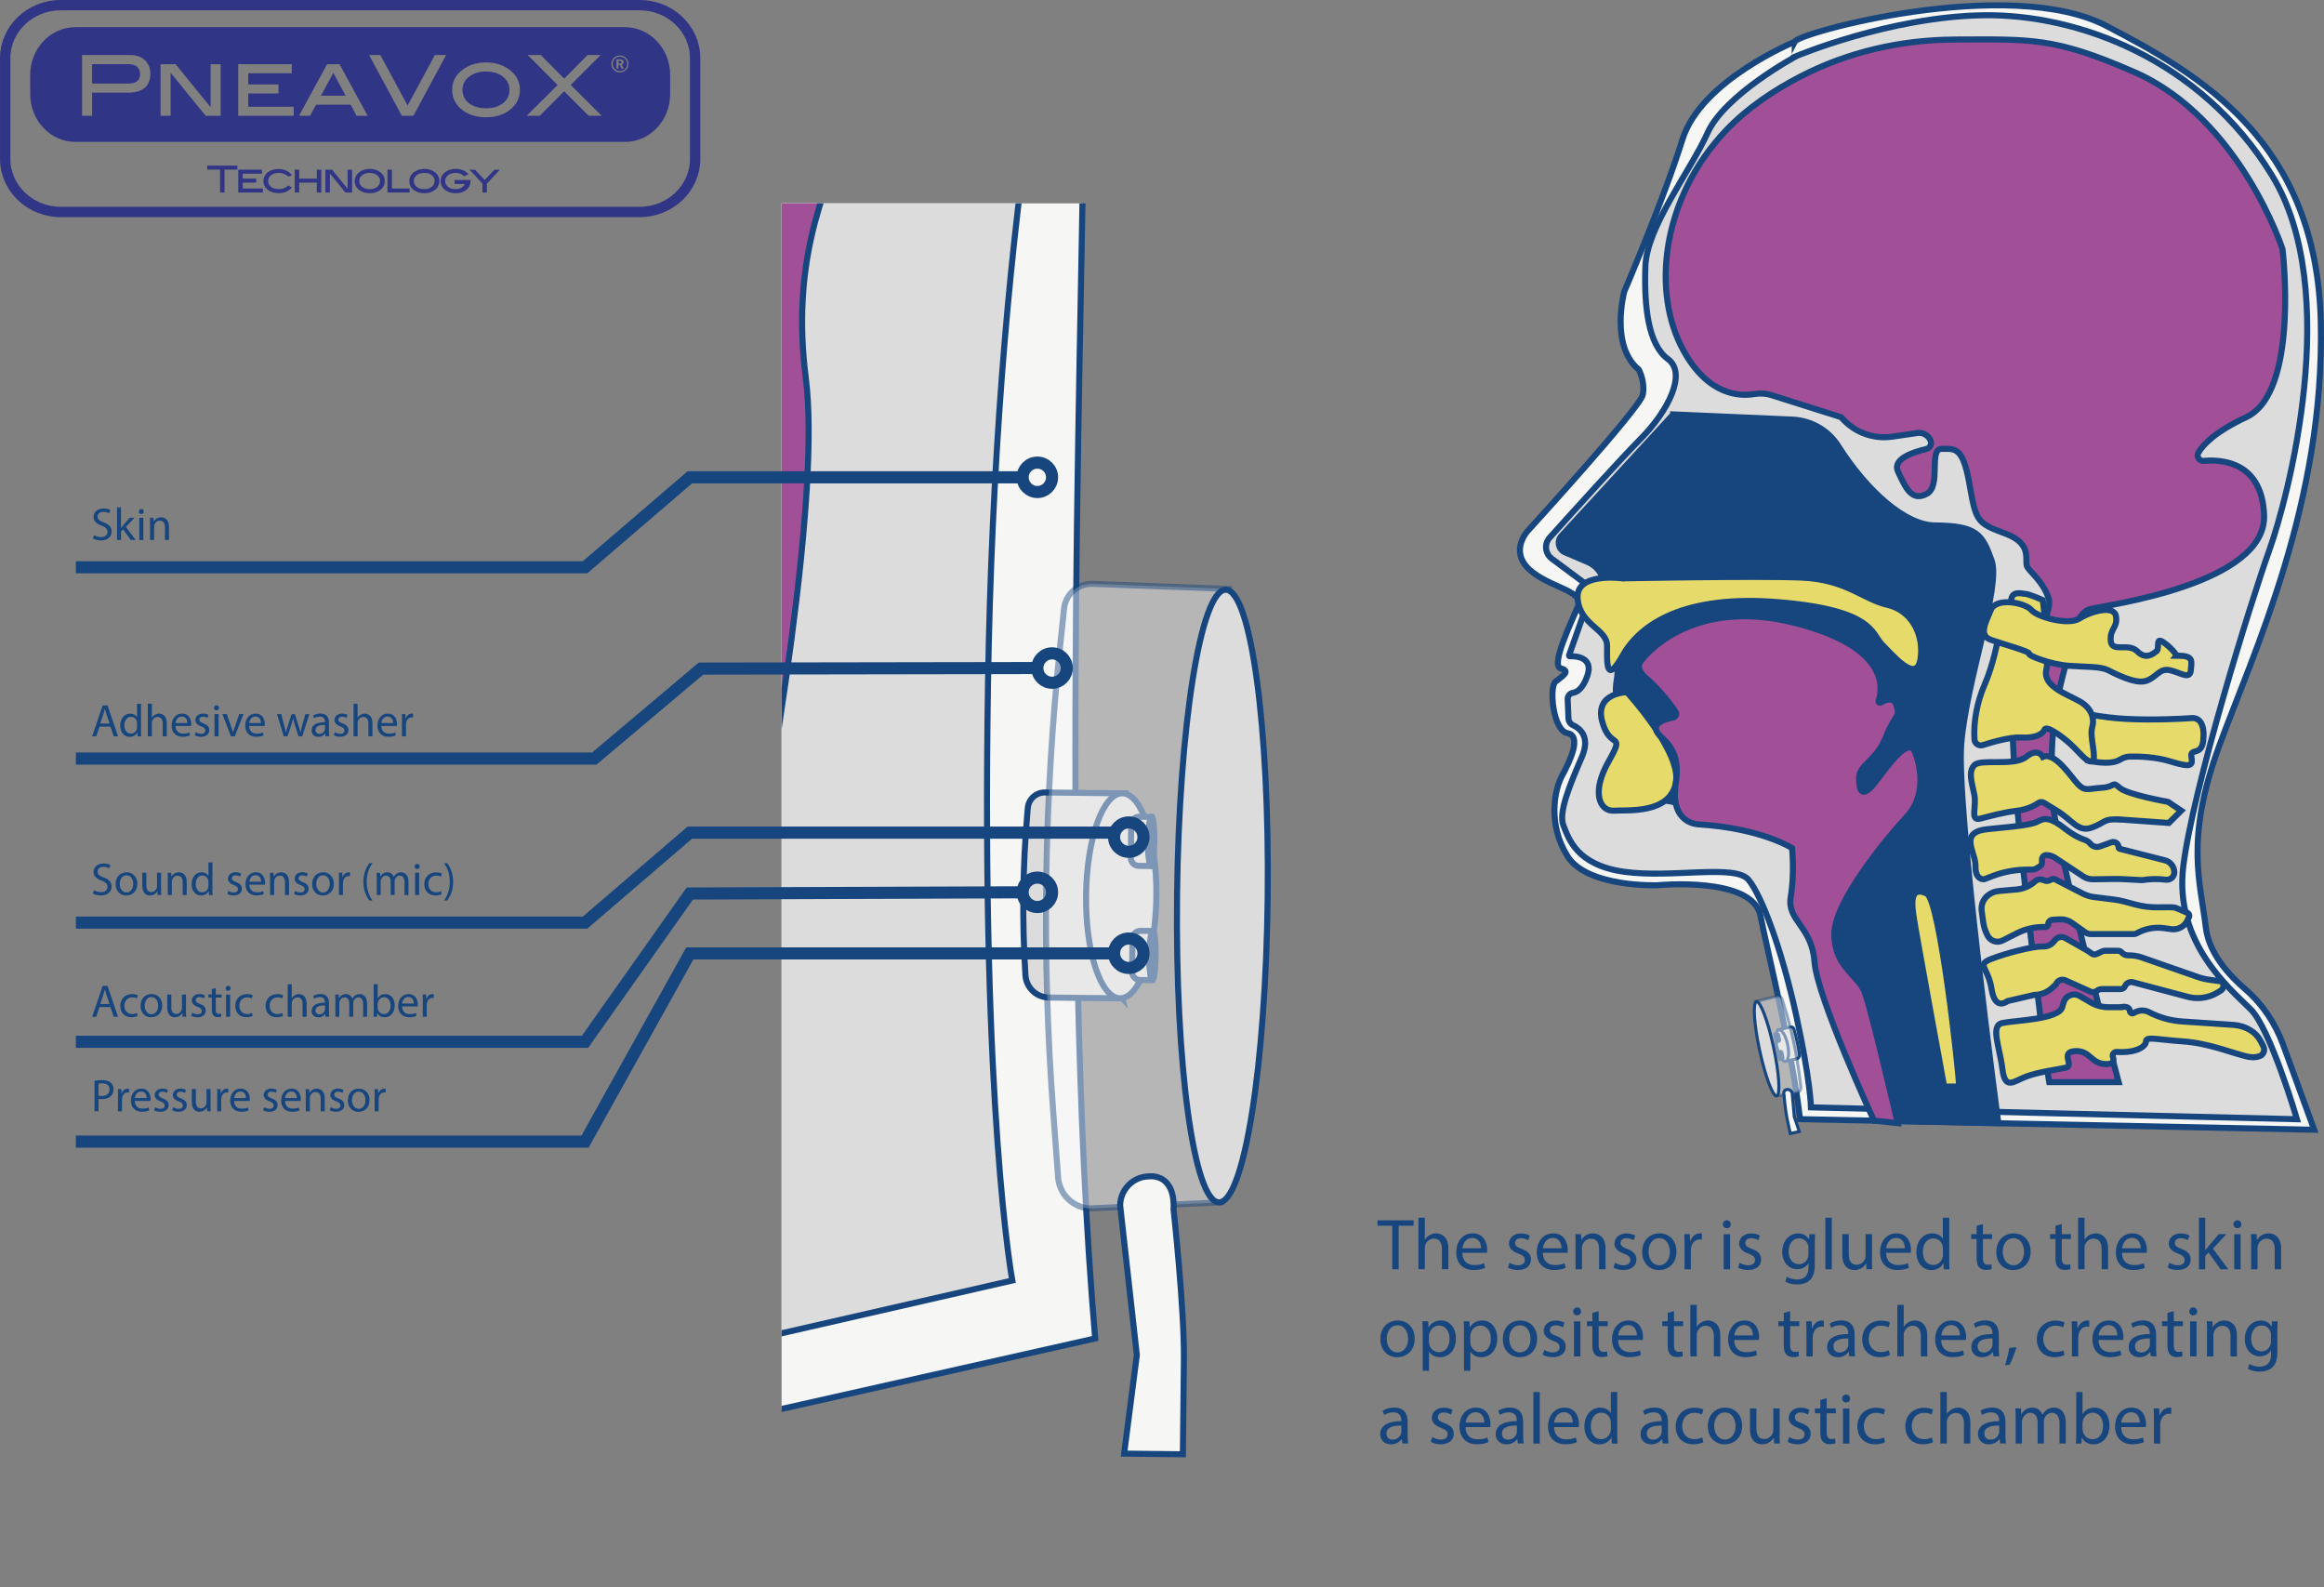 <svg xmlns="http://www.w3.org/2000/svg" xmlns:xlink="http://www.w3.org/1999/xlink" id="Calque_2" data-name="Calque 2" viewBox="0 0 384.1 262.34"><rect x="0" y="0" width="384.1" height="262.34" fill="#808080" stroke="none"/><defs><style>      .cls-1, .cls-2 {        fill: #dddcdc;      }      .cls-1, .cls-2, .cls-3, .cls-4, .cls-5, .cls-6, .cls-7, .cls-8, .cls-9, .cls-10 {        stroke: #17457d;        stroke-miterlimit: 10;      }      .cls-1, .cls-5, .cls-6 {        stroke-width: .5px;      }      .cls-3, .cls-5, .cls-6, .cls-8 {        fill: #f6f6f5;      }      .cls-3, .cls-6 {        opacity: .46;      }      .cls-11, .cls-12, .cls-7 {        fill: none;      }      .cls-4, .cls-13 {        fill: #17457d;      }      .cls-12 {        stroke: #313585;        stroke-width: 1.71px;      }      .cls-7 {        stroke-width: 2px;      }      .cls-14 {        fill: #313585;      }      .cls-9 {        fill: #e6da6a;      }      .cls-15 {        clip-path: url(#clippath);      }      .cls-10 {        fill: #a14f96;      }    </style><clipPath id="clippath"><rect class="cls-11" x="129.18" y="33.62" width="109.9" height="228.72" transform="translate(368.26 295.95) rotate(180)"></rect></clipPath></defs><g id="Calque_5" data-name="Calque 5"><path class="cls-8" d="M296.63,6.9s-15.51,6.34-18.57,16.17c-3.06,9.83-9.61,25.12-9.61,25.12,0,0-2.4,8.96,2.4,12.89,0,0,1.09,1.97.66,4.15s-19.01,22.5-19.01,22.5c0,0-3.06,3.28.22,6.34,3.28,3.06,9.18,3.5,8.08,6.12-1.09,2.62-4.59,9.83-2.84,10.27s.22,1.31-.87,2.18c-1.09.87-.44,8.08,1.97,8.52,2.4.44.44,4.59-.87,6.99-1.31,2.4-2.4,8.08.87,13.33,3.28,5.24,14.86,4.81,14.86,4.81,0,0,15.72-1.53,17.03,5.02s5.24,22.28,6.55,33.64l84.98,1.75-5.16-14.12c-1.29-3.52-3.41-6.68-6.25-9.12-2.76-2.37-6.01-6-6.5-10.18-.87-7.43-3.5-14.42,2.18-29.93,5.68-15.51,17.48-40.2,16.82-70.12-.66-29.93-20.07-40.92-35.39-48.93-16.17-8.46-51.56,1.26-51.56,2.62Z"></path><path class="cls-2" d="M296.85,9.3s-11.8,6.34-14.64,12.67c-2.84,6.34-10.05,15.51-10.27,22.06-.22,6.55.44,12.89,3.71,15.29s-.08,8.74-4.41,13.11c-3.33,3.36-11.52,12.42-15.11,16.41-.94,1.04-.77,2.66.35,3.49l5.27,3.92c.86.64,1.2,1.76.85,2.77l-3.27,9.27c-.03.08.03.17.12.16.81-.03,4.03.03,2.88,3.29-.73,2.06-1.66,2.64-2.34,2.75-.52.08-.91.52-.89,1.04l.13,3.19c.02.49.31.93.76,1.13,1.09.5,2.9,1.87,1.47,5.21-1.97,4.59-3.93,9.18-3.06,11.36.87,2.18,2.18,6.55,10.05,7.65,7.86,1.09,18.35-1.31,20.53,1.31,2.18,2.62,5.46,11.36,7.86,22.28,2.4,10.92,2.47,15.34,2.47,15.34l80.32,1.96s-4.37-14.9-7.65-18.17c-3.28-3.28-12.67-10.92-11.14-23.59,1.53-12.67,11.14-43.69,14.2-52.21,3.06-8.52,12.23-42.82.44-62.04-11.8-19.22-32.11-26.65-47.62-26.43-15.51.22-31.02,6.77-31.02,6.77Z"></path><path class="cls-9" d="M350.36,125.55c.49-.3,1.02-.5,1.59-.52,1.49-.04,4.28.03,6.79.81,3.64,1.14,3.67.58,3.44-.82-.23-1.4,1.66-.09,1.95-2.56s-.41-3.93-1.95-3.79c-.83.08-6.23.38-10.83.13-4-.22-7.32-1-7.32-1l1,7.86s3.61.94,5.32-.11Z"></path><path class="cls-10" d="M323.05,6.54c-8.88.03-17.66,2.04-25.54,6.13-4.3,2.23-8.71,5.15-12.24,8.87-10.58,11.16-12.45,26.65-6.99,36.48,4.1,7.37,9.3,7.5,11.64,7.1.94-.16,1.91-.11,2.82.17l11.54,3.65.17.19c2.08,2.34,5.19,3.48,8.29,3.03l4.16-.6c.91-.13,1.8.37,2.17,1.22h0c.26.6-.08,1.28-.72,1.43-2,.46-5.63,1.6-4.67,3.69,1.31,2.84,2.33,5.02,4.77,3.71,2.44-1.31.26-7.43,2.44-7.43s3.5-.44,4.59,5.68c1.09,6.12,1.09,6.55,5.9,8.3,4.81,1.75,3.06,4.62,3.71,5.59.66.97,2.62,2.49,3.5,5.12.87,2.62-4.37,10.49-5.46,14.2s-.44,16.17,2.18,38.89c2.62,22.72,3.37,26.87,3.37,26.87h11.48s-10.7-39.98-10.92-46.75c-.22-6.77-.66-13.76,3.06-25.12,0,0,.44-5.68,3.28-6.34,2.84-.66,29.05-4.15,28.62-15.51-.34-8.82-7.01-9.21-9.97-8.95-.74.07-1.26-.72-.89-1.36.79-1.35,2.81-3.47,7.93-5.87,8.82-4.14,5.98-27.74,5.98-27.74,0,0-7-21.61-24.47-29.27-13.3-5.83-17.17-5.42-29.73-5.39Z"></path><path class="cls-4" d="M276.53,68.5l-18.46,20.06c-.8.87-.5,2.26.59,2.72l3.74,1.59c1.34.57,2.32,1.74,2.64,3.15.94,4.19,2.78,13.04,2.2,16.17-.76,4.15.98,6.34,2.73,7.86,1.75,1.53,4.95,2.62,5.32,5.02s1.24,4.81,1.24,4.81c0,0,2.33,1.09-1.24,1.97-3.57.87,19.81,2.4,19.81,2.4l5.68,13.76s1.97,18.13,2.18,19.01c.22.87,9.18,18.21,9.18,18.21l18.13.37s-6.99-52.23-6.12-62.72c.87-10.49,6.55-25.94,5.02-30.23s-2.35-5.77-9.39-5.82c-4.85-.04-11.15-5.55-16-13.17-1.65-2.59-4.48-4.18-7.54-4.32l-19.71-.86Z"></path><path class="cls-9" d="M268.89,114.39s-5.39.07-4.08,4.87c1.31,4.81,3.93,1.47,1.02,6.64-2.91,5.16-1.37,8.22.92,8.07s9.13.58,10.22-4.51-8.08-15.07-8.08-15.07Z"></path><path class="cls-9" d="M323.79,179.55c0-2.04-3.13-30.88-5.35-31.89-2.22-1.02-2.66.44-2.22,3.5s5.1,28.4,5.1,28.4h2.48Z"></path><path class="cls-9" d="M330.27,105.42s-.8,4.37-2.26,7.72c-1.26,2.89-1.86,6.15-1.68,9.05.04.69.74,1.15,1.4.94,1.65-.53,4.55-1.35,6.25-1.25,2.48.15,3.64-.58,3.93-1.31s2.77,1.02,4.22,2.33c1.46,1.31,2.77,3.2,3.64,2.91s-.44-4.08,0-5.53c.44-1.46,0-3.2-2.04-4.37-2.04-1.17-6.12-2.47-5.53-5.17s-.58-11.58-.58-11.58c0,0-2.33-1.02-2.91-1.02s-2.48-.73-2.33,1.6-2.11,5.68-2.11,5.68Z"></path><path class="cls-9" d="M359.77,108.34s-.73-1.17-2.18-2.18c-1.46-1.02-.58,1.02-1.17,1.46s-1.75,1.46-3.2,0c-1.46-1.46-4.22.31-4.37-1.74-.15-2.05,1.17-2.08.87-4.03-.29-1.95-4.23-.8-6.05.37-1.82,1.17-6.92-.23-7.94-1.42s-5.81-2.16-6.7,0-2.04,4.2,0,4.93,6.51,1.94,6.33,2.29,3.63,1.78,6.51,2c2.89.22,5.22.08,6.53.73s4.51,2.32,6.26,1.78c1.75-.54,2.18-2.14,3.93-1.78,1.75.36,3.35,1.68,3.5,0s.44-2.4-2.33-2.4Z"></path><path class="cls-9" d="M350.3,135.42l8.16.58,2.04-2.03-2.18-1.46s-6.7-1.17-8.01-2.33c-1.31-1.17-.58-.15-2.91,0s-2.77.64-3.93-.55-3.79-5.42-5.83-4.55c0,0-.8-1.6-2.77,0s-7.5.26-8.56,1.37c-1.06,1.11-.4,2.86,0,4.9.4,2.04-.77,4.37.98,3.93s3.71-1.01,6.15-1.31c1.66-.2,2.87-.87,3.47-1.28.28-.19.63-.2.91-.02.37.23,1.01.62,2.14,1.31,2.62,1.6,3.5,3.64,5.83,2.76,2.33-.87,1.75-1.46,4.51-1.31Z"></path><path class="cls-9" d="M347.04,139.89c.57-.21,1.3-.47,1.91-.69s1.2.22,1.2.84h0c0,.11.07.2.18.23l7.47,1.9c.9.23,1.54,1.03,1.56,1.96h0c.01.75-.64,1.34-1.39,1.25h0c-1.31-.17-2.63-.14-3.93.07l-3.02-.16c-.58-.03-1.16-.04-1.73-.03l-3.38.05c-.56,0-1.11-.15-1.58-.46l-4.7-3.11c-.35-.23-.75-.37-1.17-.41l-.18-.02c-.43-.04-.79.3-.79.72v.5c0,.28-.15.54-.4.68l-.56.32c-.21.12-.45.18-.69.18h-.76c-1.96,0-3.91.36-5.75,1.06l-1.42.54s-1.48.15-1.41-2.18-2.96-5.64,2.11-6.12,7.28-.73,8.3-1.31c1.02-.58,2.04-.6,4.37,1.23,1.5,1.17,2.62,1.65,3.24,1.85.37.12.69.33.94.63l.02.02c.38.47,1.01.65,1.58.45Z"></path><path class="cls-9" d="M330.32,147.25l2.97-.26c1.11-.1,2.15-.54,2.99-1.28l.24-.21c.34-.2.75-.23,1.12-.09l.26.1c.28.11.58.1.85-.03l.39-.18c.16-.07.34-.07.49,0l4.6,2.37c.54.28,1.13.47,1.73.56l3.45.43c.58.07,1.16.19,1.73.34l1.8.48c1.21.33,2.46.48,3.72.46,1.2-.02,2.58-.03,2.82.05.28.09,1.33.55,2.04.87.33.15.42.57.18.85l-.12.28c-.45,1.08-1.57,1.72-2.72,1.56l-1.21-.17c-1.56-.21-3.14.09-4.51.86h0c-.14.08-.31.12-.47.12h-7.14c-.32,0-.62-.1-.88-.28l-2.2-1.57c-.57-.41-1.26-.61-1.96-.58l-1.24.06c-.41.02-.74.36-.74.77h0c0,.24-.19.43-.43.43h-.34c-1.51,0-3,.34-4.35,1.02l-2.42,1.22c-.93.47-2.05.07-2.49-.86l-.18-.38c-.26-.56-.44-1.16-.52-1.77l-.26-1.89c-.13-.96.25-1.93,1.01-2.54l.04-.03c.51-.41,1.12-.65,1.77-.71Z"></path><path class="cls-9" d="M339.58,155.44h0c.39-.58,1.16-.77,1.77-.42l3.69,2.1.69.48c.22.15.51.18.75.07l1-.46c.12-.06.26-.09.39-.09h2.2c.23,0,.45.1.6.28h0c.27.31.67.49,1.08.48h.01c.76-.02,1.52.1,2.23.35l9.21,3.21c.65.23,1.33.39,2.02.48l1.82.25c.24.03.42.24.42.49v.31c0,.29-.15.57-.41.72l-.52.32c-1.5.91-3.3,1.17-5,.71l-8.98-2.39c-.55-.15-1.12.13-1.35.66h0c-.12.28-.39.46-.69.46h-3.11c-.3,0-.6.1-.84.29h0c-.3.23-.71.28-1.05.13l-4.14-1.86c-.62-.28-1.34.02-1.57.66h0s-.63.58-.63.58c-.81.75-1.88,1.17-2.99,1.17h0l-4.4,1.02s-2.04,1.72-2.62-1.98-2.62-3.99,0-5.01c2.62-1.02,6.84-2.04,8.3-2.04h.31c.72,0,1.38-.36,1.78-.95Z"></path><path class="cls-9" d="M350.59,166.45h-2.12c-1.02,0-2.02-.27-2.9-.78l-1.87-1.08c-1.01-.58-2.31-.06-2.63,1.06l-.23.79c-.6,2.06-7.86,2.18-9.9,2.62s-.44,3.93,0,7.57,1.89,2.04,3.96,1.27,5.07-1.13,6.53-1.46c1.46-.33-1.02-2.58,1.51-2.73,2.53-.15,2.57,2.04,5.05,2.14,1.37.06,1.43-.59,1.22-1.19-.15-.42.2-.85.64-.82,3.34.21,4.83-.95,4.83-1.74,0-.87,1.89-.29,6.12,0s8.01,1.89,10.49,2.48c1,.24,1.72.14,2.22-.06.63-.25.88-1.02.56-1.62l-.45-.86c-.38-.72-.94-1.33-1.64-1.76h0c-.84-.52-1.79-.83-2.77-.9l-8.61-.58c-1.88-.13-3.72-.65-5.39-1.52h0c-.68-.36-1.48-.38-2.18-.06l-.47.22c-.25.11-.52-.07-.54-.34-.03-.42-.31-.85-1.41-.68Z"></path><path class="cls-9" d="M268.23,95.59s-7.83-1.12-7.49,3.31c.35,4.44,4.87,4.99,4.87,7.83s-.22,6.55,2.62,1.53c2.84-5.02,10.05-10.05,25.78-8.74,15.73,1.31,15.29,5.24,17.04,6.99s5.72,6.55,6.36,2.4c.64-4.15-1.55-8.08-5.48-8.96s-6.77-4.19-14.2-4.5c-7.43-.31-29.49.13-29.49.13Z"></path><path class="cls-10" d="M271.22,109.21s7.72-10.94,25.85-6.16c14.94,3.94,14.16,10.56,13.42,12.77-.07.21.16.4.35.28.82-.49,2.17-1.02,2.61.46.66,2.18-.22,1.31-1.75,5.24s-4.44,4.59-4.44,6.77.51,3.5,2.69.66c2.18-2.84,5.48-7.57,6.55-4.95s1.75,7.35-1.31,10.63c-3.06,3.28-12.02,13.98-12.02,19.44s3.93,6.77,5.02,9.61,5.46,21.65,5.46,21.65l-3.93-.42s-9.4-20.35-9.83-26.25-4.59-6.77-3.93-10.7c.66-3.93.22-8.08.22-8.08,0,0-5.02-3.28-15.51-3.93,0,0-4.74-.08-3.71-6.77,1.02-6.67-2.96-7.18-3.28-8.96-.21-1.17,1.72-1.71,2.84-1.93.43-.09.64-.58.4-.95-1.25-1.94-3.63-4.54-4.55-5.27-1.38-1.1-1.89-2.21-1.17-3.13Z"></path><path class="cls-1" d="M295.06,175.38l1.87-.4c.32-.07.53-.37.48-.69h0c-.19-1.39-.49-2.75-.88-4.1l-.05-.16c-.07-.22-.29-.36-.52-.31l-2.03.44h0c.78,1.63,1.16,3.41,1.12,5.22h0Z"></path><ellipse class="cls-1" cx="294.56" cy="172.76" rx=".91" ry="2.67" transform="translate(-29.73 65.78) rotate(-12.13)"></ellipse><g><path class="cls-1" d="M293.67,172.15l.29-.06c.11-.02.18-.14.16-.25l-.18-.84c-.02-.11-.14-.18-.25-.16l-.29.06h0c.17.39.26.82.27,1.25h0Z"></path><ellipse class="cls-1" cx="293.51" cy="171.53" rx=".08" ry=".64" transform="translate(-29.5 65.53) rotate(-12.13)"></ellipse><path class="cls-1" d="M294.23,175.07l.29-.06c.11-.02.18-.14.16-.25l-.18-.84c-.02-.11-.14-.18-.25-.16l-.29.06h0c.17.39.26.82.27,1.25h0Z"></path><ellipse class="cls-1" cx="294.07" cy="174.45" rx=".08" ry=".64" transform="translate(-30.1 65.71) rotate(-12.13)"></ellipse></g><path class="cls-6" d="M293.58,181.1l3.4-.53c.43-.11.7-.52.65-.95l-.21-1.68c-.51-4.04-1.38-8.03-2.61-11.92l-.28-.88c-.11-.36-.49-.58-.86-.49l-3.45.84.82,2.54c1.02,3.17,1.74,6.44,2.14,9.75l.4,3.31Z"></path><ellipse class="cls-1" cx="291.98" cy="173.29" rx="1.18" ry="7.97" transform="translate(-29.9 65.25) rotate(-12.13)"></ellipse><path class="cls-5" d="M294.85,181.03s.24,2.61.52,3.89l.52,2.4,1.49-.32-.83-2.45-.35-3.9c-.09-.41-.5-.68-.91-.59,0,0-.66.05-.43.96Z"></path><g class="cls-15"><path class="cls-8" d="M-38.8-887.91s104.54,19.8,136.01,77.11c31.47,57.31,91.6,144.18,91.6,144.18,0,0,26.29,52.7,1.35,83.25,0,0-4.31,13.62,1.17,26.66,5.48,13.04,146.75,115.98,146.75,115.98,0,0,23.18,16.52,6.66,39.7-16.52,23.18-52.68,33.36-42.56,48.29,10.11,14.93,40.99,55.37,30.66,60.3-10.32,4.93.3,8.43,8.2,12.49,7.9,4.06,12.95,49.75-1.46,55.51-14.4,5.76,3.09,29.1,14.28,42.4,11.2,13.3,25.18,47.26,11.42,84.04-13.76,36.77-86.41,48.71-86.41,48.71,0,0-99.78,10.38-99.64,52.82s-4.44,145.3,1.78,217.66l-526.64,118.39,14.27-94.44c3.55-23.51,12.76-45.89,27.33-64.68,14.15-18.25,29.82-44.93,27.6-71.55-3.96-47.33,3.51-94.15-51.46-183.49-54.97-89.34-159.62-228.04-193.41-415.12-33.79-187.08,73.15-280.07,158.33-349.31,89.93-73.1,322.45-57.41,324.16-48.92Z"></path><path class="cls-2" d="M-37.11-872.68s81.43,24.5,107.12,60.33c25.69,35.83,82.16,83.81,91.81,124.32,9.65,40.51,13.59,80.76-3.76,99.87s11.53,54.28,44.01,76c25,16.71,87.38,62.71,114.8,83.02,7.14,5.29,8.18,15.56,2.25,22.18l-27.85,31.09c-4.54,5.07-5.25,12.49-1.75,18.33l32.09,53.54c.28.47.02,1.08-.52,1.16-5.07.81-25.04,5.29-13.76,24.11,7.13,11.9,13.64,14.35,18.03,14.18,3.35-.13,6.33,2.06,6.86,5.37l3.21,20.02c.49,3.07-.76,6.15-3.27,7.99-6.16,4.5-15.65,15.32-2.53,34.27,18.04,26.06,36.08,52.12,33.41,66.83s-5.3,43.55-52.86,60.3c-47.56,16.75-115.86,15.06-126.14,34.14-10.28,19.08-19.62,77.61-20.75,148.62-1.13,71.02,4.02,98.62,4.02,98.62l-497.39,113.79s8.34-98.23,24.59-122.76c16.25-24.54,65.03-84.01,39.48-160.92-25.55-76.92-124.62-257.81-154.43-306.96-29.81-49.15-130.31-250.99-81.22-385.55,49.09-134.56,166.13-206.49,262.93-224.76,96.8-18.26,201.62,2.9,201.62,2.9Z"></path><path class="cls-10" d="M-203.65-856.73c55.27-11.07,112.5-9.63,166.7,5.84,29.61,8.45,60.71,21.02,87.37,39.7,79.99,56.05,111.21,150.11,89.66,218.2-16.16,51.07-48.38,58.41-63.48,58.89-6.06.19-12.01,1.7-17.32,4.65L-7.88-492.13l-.8,1.37c-9.98,17.18-27.91,28.22-47.75,29.37l-26.63,1.55c-5.85.34-10.75,4.56-11.95,10.3h0c-.84,4.04,2.15,7.87,6.27,7.97,13.01.33,37.09,2.85,33.73,17.05-4.56,19.33-8.14,34.22-24.98,29.15-16.84-5.07-10.99-45.9-24.58-43.14-13.6,2.76-22.31,1.7-21.36,41.15.94,39.45,1.49,42.17-26.2,59.12-27.7,16.96-13.18,32.64-16.04,39.48-2.86,6.84-13.16,18.84-15.28,36.26-2.12,17.42,40.46,59.73,51.95,81.46,11.5,21.73,23.17,100.05,35.6,244.76,12.43,144.71,13,171.49,13,171.49l-71.45,14.53S-138.32-12.58-145.53-55c-7.21-42.42-13.33-86.48-50.82-152.48,0,0-9.91-34.79-28.41-35.28-18.5-.49-186.07,10.93-197.72-60.32-9.05-55.35,31.95-66.19,50.7-68.28,4.68-.52,6.94-6.07,3.79-9.57-6.66-7.42-21.91-18.02-56.75-26.5-60.15-14.62-72.33-165.05-72.33-165.05,0,0,16.2-143.37,115.23-213.13,75.4-53.12,99.97-55.46,178.18-71.13Z"></path><path class="cls-4" d="M164.23-529.95l140.27,101.51c6.07,4.39,5.95,13.47-.22,17.7l-21.3,14.6c-7.59,5.21-12.22,13.74-12.42,22.95-.57,27.3-.8,84.69,6.73,103.39,10.01,24.86,1.9,40.67-7.04,52.4-8.94,11.73-27.52,22.58-26.73,38,.78,15.41-1.61,31.47-1.61,31.47,0,0-13.14,9.75,10.18,10.67,23.32.92-120.21,40.01-120.21,40.01L113.93-4.41s10.71,115.33,10.45,121.04c-.25,5.71-34.07,124.97-34.07,124.97l-112.35,25.26S-44.62-67.02-63.33-131.18c-18.71-64.15-73.61-153.14-69.51-181.76,4.09-28.62,7.32-38.85,51.1-48.09,30.15-6.36,62.36-48.63,82.9-102.2,6.97-18.19,22.58-31.69,41.48-36.4l121.59-30.32Z"></path><path class="cls-9" d="M10.62,220.93C8.04,208.24-8.96,24.82,3.57,15.67c12.53-9.15,17.09-.64,18.24,18.94,1.15,19.59,4.21,183.19,4.21,183.19l-15.41,3.13Z"></path><path class="cls-10" d="M248.81-283.35s-61.88-58.32-168.67-5.64C-7.85-245.59,5.38-205.35,12.77-192.52c.7,1.22-.5,2.67-1.82,2.2-5.74-2.03-14.79-3.59-15.68,6.18-1.31,14.42,3.02,7.88,17.51,30.42,14.49,22.54,33.45,22.93,36.21,36.53,2.76,13.6,1.25,22.4-15.94,7.49-17.19-14.91-43.69-40.19-47.05-22.52-3.36,17.67-1.57,47.98,21.61,64.51C30.79-51.21,100.08,4.07,106.99,38.06c6.91,33.99-15.9,47.12-19.11,66.18-3.2,19.06-6.6,141.62-6.6,141.62l23.91-7.6s32.74-138.53,27.99-175.79c-4.74-37.26,19.98-47.95,10.93-71.59-9.05-23.64-11.59-50.03-11.59-50.03,0,0,27.12-26.75,91.55-44.1,0,0,29.37-6.47,14.54-46.84-14.77-40.21,9.36-48.41,9.06-59.89-.2-7.52-12.9-8.48-20.1-8.44-2.81.02-4.73-2.8-3.71-5.42,5.32-13.64,16.85-32.83,21.64-38.56,7.18-8.58,8.98-16.18,3.29-20.96Z"></path><g><path class="cls-2" d="M185.51,164.99l-12.15-.14c-2.06-.02-3.75-1.63-3.88-3.69h0c-.56-8.86-.46-17.76.3-26.6l.09-1.03c.13-1.47,1.36-2.59,2.84-2.57l13.19.15h0c-2.77,11.11-2.9,22.72-.38,33.89h0Z"></path><ellipse class="cls-2" cx="185.31" cy="148.05" rx="16.94" ry="5.81" transform="translate(35.2 331.68) rotate(-89.36)"></ellipse><g><path class="cls-2" d="M190.07,143.11l-1.86-.02c-.73,0-1.32-.61-1.31-1.34l.06-5.47c0-.73.61-1.32,1.34-1.31l1.86.02h0c-.58,2.67-.61,5.44-.09,8.12h0Z"></path><ellipse class="cls-2" cx="190.31" cy="139.05" rx="4.07" ry=".48" transform="translate(49.14 327.79) rotate(-89.36)"></ellipse><path class="cls-2" d="M190.28,161.97l-1.86-.02c-.73,0-1.32-.61-1.31-1.34l.06-5.47c0-.73.61-1.32,1.34-1.31l1.86.02h0c-.58,2.67-.61,5.44-.09,8.12h0Z"></path><ellipse class="cls-2" cx="190.53" cy="157.9" rx="4.07" ry=".48" transform="translate(30.5 346.64) rotate(-89.36)"></ellipse></g><path class="cls-3" d="M201.95,198.69l-21.82,1.01c-2.78-.12-5.04-2.32-5.25-5.12l-.8-10.73c-1.94-25.8-1.54-51.73,1.17-77.46l.61-5.8c.25-2.4,2.31-4.2,4.71-4.11l22.52.84-1.87,16.86c-2.33,21.04-2.66,42.26-.96,63.37l1.7,21.13Z"></path><ellipse class="cls-2" cx="202.03" cy="148.08" rx="50.62" ry="7.49" transform="translate(51.7 348.44) rotate(-89.36)"></ellipse><path class="cls-8" d="M193.96,199.86s1.81,16.55,1.71,24.88l-.17,15.59-9.71-.11,2.1-16.3-2.76-24.72c.03-2.68,2.23-4.83,4.91-4.8,0,0,4.17-.55,3.93,5.45Z"></path></g></g><circle class="cls-7" cx="171.45" cy="78.88" r="2.43"></circle><circle class="cls-7" cx="173.88" cy="110.4" r="2.43"></circle><circle class="cls-7" cx="186.56" cy="138.34" r="2.43"></circle><circle class="cls-7" cx="171.45" cy="147.46" r="2.43"></circle><circle class="cls-7" cx="186.56" cy="157.53" r="2.43"></circle><polyline class="cls-7" points="169.01 78.88 114.01 78.88 96.69 93.75 12.54 93.75"></polyline><polyline class="cls-7" points="171.45 110.4 115.86 110.49 98.22 125.36 12.54 125.36"></polyline><polyline class="cls-7" points="169.01 147.46 114.01 147.66 96.69 172.16 12.54 172.16"></polyline><polyline class="cls-7" points="184.13 137.6 114.01 137.6 96.69 152.47 12.54 152.47"></polyline><polyline class="cls-7" points="184.13 157.56 114.01 157.56 96.69 188.66 12.54 188.66"></polyline><g><path class="cls-13" d="M15.52,88.43c.3.18.73.33,1.18.33.67,0,1.07-.36,1.07-.87,0-.48-.27-.75-.96-1.02-.83-.3-1.35-.73-1.35-1.45,0-.8.66-1.39,1.65-1.39.52,0,.9.12,1.13.25l-.18.54c-.17-.09-.51-.24-.97-.24-.7,0-.96.42-.96.77,0,.48.31.71,1.02.99.86.33,1.3.75,1.3,1.5,0,.79-.58,1.47-1.79,1.47-.49,0-1.03-.14-1.3-.33l.17-.55Z"></path><path class="cls-13" d="M19.99,87.25h.02c.09-.13.22-.29.33-.42l1.08-1.27h.8l-1.42,1.51,1.62,2.16h-.81l-1.27-1.76-.34.38v1.38h-.66v-5.38h.66v3.4Z"></path><path class="cls-13" d="M23.76,84.54c0,.23-.16.41-.42.41-.23,0-.4-.18-.4-.41s.17-.42.42-.42.41.18.41.42ZM23.02,89.24v-3.67h.67v3.67h-.67Z"></path><path class="cls-13" d="M24.8,86.56c0-.38,0-.69-.03-.99h.59l.04.61h.02c.18-.35.61-.69,1.21-.69.51,0,1.3.3,1.3,1.56v2.19h-.67v-2.12c0-.59-.22-1.08-.85-1.08-.44,0-.78.31-.89.68-.03.08-.05.2-.05.31v2.21h-.67v-2.68Z"></path></g><g><path class="cls-13" d="M230.12,202.56h-2.46v-.89h5.98v.89h-2.47v7.2h-1.06v-7.2Z"></path><path class="cls-13" d="M234.43,201.24h1.06v3.62h.02c.17-.3.43-.56.76-.74.31-.18.68-.3,1.08-.3.78,0,2.03.48,2.03,2.48v3.45h-1.06v-3.33c0-.94-.35-1.73-1.34-1.73-.68,0-1.22.48-1.42,1.06-.06.14-.07.3-.07.5v3.5h-1.06v-8.52Z"></path><path class="cls-13" d="M241.68,207.05c.02,1.43.94,2.01,1.99,2.01.76,0,1.21-.13,1.61-.3l.18.76c-.37.17-1.01.36-1.93.36-1.79,0-2.85-1.18-2.85-2.93s1.03-3.13,2.72-3.13c1.9,0,2.4,1.67,2.4,2.73,0,.22-.02.38-.04.49h-4.08ZM244.78,206.29c.01-.67-.28-1.71-1.46-1.71-1.07,0-1.54.98-1.62,1.71h3.08Z"></path><path class="cls-13" d="M249.5,208.68c.31.2.86.42,1.39.42.77,0,1.13-.38,1.13-.86,0-.5-.3-.78-1.08-1.07-1.04-.37-1.54-.95-1.54-1.64,0-.94.76-1.7,2-1.7.59,0,1.1.17,1.43.36l-.26.77c-.23-.14-.65-.34-1.19-.34-.62,0-.97.36-.97.79,0,.48.35.7,1.1.98,1.01.38,1.52.89,1.52,1.75,0,1.02-.79,1.74-2.17,1.74-.64,0-1.22-.16-1.63-.4l.26-.8Z"></path><path class="cls-13" d="M254.99,207.05c.02,1.43.94,2.01,1.99,2.01.76,0,1.21-.13,1.61-.3l.18.76c-.37.17-1.01.36-1.93.36-1.79,0-2.85-1.18-2.85-2.93s1.03-3.13,2.72-3.13c1.9,0,2.4,1.67,2.4,2.73,0,.22-.02.38-.04.49h-4.08ZM258.08,206.29c.01-.67-.28-1.71-1.46-1.71-1.07,0-1.54.98-1.62,1.71h3.08Z"></path><path class="cls-13" d="M260.41,205.52c0-.6-.01-1.09-.05-1.57h.94l.06.96h.02c.29-.55.96-1.09,1.92-1.09.8,0,2.05.48,2.05,2.47v3.47h-1.06v-3.35c0-.94-.35-1.71-1.34-1.71-.7,0-1.24.49-1.42,1.08-.05.13-.07.31-.07.49v3.49h-1.06v-4.23Z"></path><path class="cls-13" d="M266.93,208.68c.31.2.86.42,1.39.42.77,0,1.13-.38,1.13-.86,0-.5-.3-.78-1.08-1.07-1.04-.37-1.54-.95-1.54-1.64,0-.94.76-1.7,2-1.7.59,0,1.1.17,1.43.36l-.26.77c-.23-.14-.65-.34-1.19-.34-.62,0-.97.36-.97.79,0,.48.35.7,1.1.98,1.01.38,1.52.89,1.52,1.75,0,1.02-.79,1.74-2.17,1.74-.64,0-1.22-.16-1.63-.4l.26-.8Z"></path><path class="cls-13" d="M277.08,206.81c0,2.15-1.49,3.08-2.89,3.08-1.57,0-2.78-1.15-2.78-2.99,0-1.94,1.27-3.08,2.88-3.08s2.79,1.21,2.79,2.99ZM272.47,206.87c0,1.27.73,2.23,1.76,2.23s1.76-.95,1.76-2.25c0-.98-.49-2.23-1.74-2.23s-1.79,1.15-1.79,2.25Z"></path><path class="cls-13" d="M278.41,205.76c0-.68-.01-1.27-.05-1.81h.92l.04,1.14h.05c.26-.78.9-1.27,1.61-1.27.12,0,.2.01.3.04v1c-.11-.02-.22-.04-.36-.04-.74,0-1.27.56-1.42,1.36-.02.14-.05.31-.05.49v3.09h-1.04v-3.99Z"></path><path class="cls-13" d="M286.06,202.32c.01.36-.25.65-.67.65-.37,0-.64-.29-.64-.65s.28-.66.66-.66.65.29.65.66ZM284.88,209.76v-5.8h1.06v5.8h-1.06Z"></path><path class="cls-13" d="M287.54,208.68c.31.2.86.42,1.39.42.77,0,1.13-.38,1.13-.86,0-.5-.3-.78-1.08-1.07-1.04-.37-1.54-.95-1.54-1.64,0-.94.76-1.7,2-1.7.59,0,1.1.17,1.43.36l-.26.77c-.23-.14-.65-.34-1.19-.34-.62,0-.97.36-.97.79,0,.48.35.7,1.1.98,1.01.38,1.52.89,1.52,1.75,0,1.02-.79,1.74-2.17,1.74-.64,0-1.22-.16-1.63-.4l.26-.8Z"></path><path class="cls-13" d="M299.99,203.95c-.02.42-.05.89-.05,1.6v3.37c0,1.33-.26,2.15-.83,2.65-.56.53-1.38.7-2.11.7s-1.46-.17-1.93-.48l.26-.8c.38.24.98.46,1.7.46,1.08,0,1.87-.56,1.87-2.03v-.65h-.02c-.32.54-.95.97-1.85.97-1.44,0-2.47-1.22-2.47-2.83,0-1.97,1.28-3.08,2.61-3.08,1.01,0,1.56.53,1.81,1.01h.02l.05-.88h.92ZM298.89,206.24c0-.18-.01-.34-.06-.48-.19-.61-.71-1.12-1.48-1.12-1.01,0-1.73.85-1.73,2.19,0,1.14.58,2.09,1.72,2.09.65,0,1.24-.41,1.46-1.08.06-.18.08-.38.08-.56v-1.04Z"></path><path class="cls-13" d="M301.69,201.24h1.06v8.52h-1.06v-8.52Z"></path><path class="cls-13" d="M309.38,208.17c0,.6.01,1.13.05,1.58h-.94l-.06-.95h-.02c-.28.47-.89,1.08-1.92,1.08-.91,0-2-.5-2-2.54v-3.39h1.06v3.21c0,1.1.34,1.85,1.3,1.85.71,0,1.2-.49,1.39-.96.06-.16.1-.35.1-.54v-3.56h1.06v4.22Z"></path><path class="cls-13" d="M311.72,207.05c.02,1.43.94,2.01,1.99,2.01.76,0,1.21-.13,1.61-.3l.18.76c-.37.17-1.01.36-1.93.36-1.79,0-2.85-1.18-2.85-2.93s1.03-3.13,2.72-3.13c1.9,0,2.4,1.67,2.4,2.73,0,.22-.02.38-.04.49h-4.08ZM314.82,206.29c.01-.67-.28-1.71-1.46-1.71-1.07,0-1.54.98-1.62,1.71h3.08Z"></path><path class="cls-13" d="M322.16,201.24v7.02c0,.52.01,1.1.05,1.5h-.95l-.05-1.01h-.02c-.32.65-1.03,1.14-1.98,1.14-1.4,0-2.48-1.19-2.48-2.95-.01-1.93,1.19-3.12,2.6-3.12.89,0,1.49.42,1.75.89h.02v-3.47h1.06ZM321.11,206.31c0-.13-.01-.31-.05-.44-.16-.67-.73-1.22-1.52-1.22-1.09,0-1.74.96-1.74,2.24,0,1.18.58,2.15,1.72,2.15.71,0,1.35-.47,1.55-1.26.04-.14.05-.29.05-.46v-1.01Z"></path><path class="cls-13" d="M327.73,202.28v1.67h1.51v.8h-1.51v3.13c0,.72.2,1.13.79,1.13.28,0,.48-.04.61-.07l.05.79c-.2.08-.53.14-.94.14-.49,0-.89-.16-1.14-.44-.3-.31-.41-.83-.41-1.51v-3.17h-.9v-.8h.9v-1.39l1.03-.28Z"></path><path class="cls-13" d="M335.61,206.81c0,2.15-1.49,3.08-2.89,3.08-1.57,0-2.78-1.15-2.78-2.99,0-1.94,1.27-3.08,2.88-3.08s2.79,1.21,2.79,2.99ZM331.01,206.87c0,1.27.73,2.23,1.76,2.23s1.76-.95,1.76-2.25c0-.98-.49-2.23-1.74-2.23s-1.79,1.15-1.79,2.25Z"></path><path class="cls-13" d="M340.76,202.28v1.67h1.51v.8h-1.51v3.13c0,.72.2,1.13.79,1.13.28,0,.48-.04.61-.07l.05.79c-.2.08-.53.14-.94.14-.49,0-.89-.16-1.14-.44-.3-.31-.41-.83-.41-1.51v-3.17h-.9v-.8h.9v-1.39l1.03-.28Z"></path><path class="cls-13" d="M343.46,201.24h1.06v3.62h.02c.17-.3.43-.56.76-.74.31-.18.68-.3,1.08-.3.78,0,2.03.48,2.03,2.48v3.45h-1.06v-3.33c0-.94-.35-1.73-1.34-1.73-.68,0-1.22.48-1.42,1.06-.06.14-.07.3-.07.5v3.5h-1.06v-8.52Z"></path><path class="cls-13" d="M350.71,207.05c.02,1.43.94,2.01,1.99,2.01.76,0,1.21-.13,1.61-.3l.18.76c-.37.17-1.01.36-1.93.36-1.79,0-2.85-1.18-2.85-2.93s1.03-3.13,2.72-3.13c1.9,0,2.4,1.67,2.4,2.73,0,.22-.02.38-.04.49h-4.08ZM353.81,206.29c.01-.67-.28-1.71-1.46-1.71-1.07,0-1.54.98-1.62,1.71h3.08Z"></path><path class="cls-13" d="M358.54,208.68c.31.2.86.42,1.39.42.77,0,1.13-.38,1.13-.86,0-.5-.3-.78-1.08-1.07-1.04-.37-1.54-.95-1.54-1.64,0-.94.76-1.7,2-1.7.59,0,1.1.17,1.43.36l-.26.77c-.23-.14-.65-.34-1.19-.34-.62,0-.97.36-.97.79,0,.48.35.7,1.1.98,1.01.38,1.52.89,1.52,1.75,0,1.02-.79,1.74-2.17,1.74-.64,0-1.22-.16-1.63-.4l.26-.8Z"></path><path class="cls-13" d="M364.47,206.61h.02c.14-.2.35-.46.52-.66l1.7-2h1.27l-2.24,2.39,2.55,3.42h-1.28l-2-2.78-.54.6v2.18h-1.04v-8.52h1.04v5.37Z"></path><path class="cls-13" d="M370.44,202.32c.01.36-.25.65-.67.65-.37,0-.64-.29-.64-.65s.28-.66.66-.66.65.29.65.66ZM369.26,209.76v-5.8h1.06v5.8h-1.06Z"></path><path class="cls-13" d="M372.07,205.52c0-.6-.01-1.09-.05-1.57h.94l.06.96h.02c.29-.55.96-1.09,1.92-1.09.8,0,2.05.48,2.05,2.47v3.47h-1.06v-3.35c0-.94-.35-1.71-1.34-1.71-.7,0-1.24.49-1.42,1.08-.05.13-.07.31-.07.49v3.49h-1.06v-4.23Z"></path><path class="cls-13" d="M233.81,221.21c0,2.15-1.49,3.08-2.89,3.08-1.57,0-2.78-1.15-2.78-2.99,0-1.94,1.27-3.08,2.88-3.08s2.79,1.21,2.79,2.99ZM229.2,221.27c0,1.27.73,2.23,1.76,2.23s1.76-.95,1.76-2.25c0-.98-.49-2.23-1.74-2.23s-1.79,1.15-1.79,2.25Z"></path><path class="cls-13" d="M235.14,220.25c0-.74-.02-1.34-.05-1.9h.95l.05,1h.02c.43-.71,1.12-1.13,2.06-1.13,1.4,0,2.46,1.19,2.46,2.95,0,2.09-1.27,3.12-2.64,3.12-.77,0-1.44-.34-1.79-.91h-.02v3.15h-1.04v-6.28ZM236.18,221.79c0,.16.02.3.05.43.19.73.83,1.24,1.58,1.24,1.12,0,1.76-.91,1.76-2.24,0-1.16-.61-2.16-1.73-2.16-.72,0-1.39.52-1.6,1.31-.04.13-.07.29-.07.43v1Z"></path><path class="cls-13" d="M241.97,220.25c0-.74-.02-1.34-.05-1.9h.95l.05,1h.02c.43-.71,1.12-1.13,2.06-1.13,1.4,0,2.46,1.19,2.46,2.95,0,2.09-1.27,3.12-2.64,3.12-.77,0-1.44-.34-1.79-.91h-.02v3.15h-1.04v-6.28ZM243.01,221.79c0,.16.02.3.05.43.19.73.83,1.24,1.58,1.24,1.12,0,1.76-.91,1.76-2.24,0-1.16-.61-2.16-1.73-2.16-.72,0-1.39.52-1.6,1.31-.04.13-.07.29-.07.43v1Z"></path><path class="cls-13" d="M254.05,221.21c0,2.15-1.49,3.08-2.89,3.08-1.57,0-2.78-1.15-2.78-2.99,0-1.94,1.27-3.08,2.88-3.08s2.79,1.21,2.79,2.99ZM249.44,221.27c0,1.27.73,2.23,1.76,2.23s1.76-.95,1.76-2.25c0-.98-.49-2.23-1.74-2.23s-1.79,1.15-1.79,2.25Z"></path><path class="cls-13" d="M255.24,223.08c.31.2.86.42,1.39.42.77,0,1.13-.38,1.13-.86,0-.5-.3-.78-1.08-1.07-1.04-.37-1.54-.95-1.54-1.64,0-.94.76-1.7,2-1.7.59,0,1.1.17,1.43.36l-.26.77c-.23-.14-.65-.34-1.19-.34-.62,0-.97.36-.97.79,0,.48.35.7,1.1.98,1.01.38,1.52.89,1.52,1.75,0,1.02-.79,1.74-2.17,1.74-.64,0-1.22-.16-1.63-.4l.26-.8Z"></path><path class="cls-13" d="M261.31,216.72c.01.36-.25.65-.67.65-.37,0-.64-.29-.64-.65s.28-.66.66-.66.65.29.65.66ZM260.14,224.16v-5.8h1.06v5.8h-1.06Z"></path><path class="cls-13" d="M264.22,216.68v1.67h1.51v.8h-1.51v3.13c0,.72.2,1.13.79,1.13.28,0,.48-.04.61-.07l.05.79c-.2.08-.53.14-.94.14-.49,0-.89-.16-1.14-.44-.3-.31-.41-.83-.41-1.51v-3.17h-.9v-.8h.9v-1.39l1.03-.28Z"></path><path class="cls-13" d="M267.43,221.45c.02,1.43.94,2.01,1.99,2.01.76,0,1.21-.13,1.61-.3l.18.76c-.37.17-1.01.36-1.93.36-1.79,0-2.85-1.18-2.85-2.93s1.03-3.13,2.72-3.13c1.9,0,2.4,1.67,2.4,2.73,0,.22-.02.38-.04.49h-4.08ZM270.53,220.69c.01-.67-.28-1.71-1.46-1.71-1.07,0-1.54.98-1.62,1.71h3.08Z"></path><path class="cls-13" d="M276.67,216.68v1.67h1.51v.8h-1.51v3.13c0,.72.2,1.13.79,1.13.28,0,.48-.04.61-.07l.05.79c-.2.08-.53.14-.94.14-.49,0-.89-.16-1.14-.44-.3-.31-.41-.83-.41-1.51v-3.17h-.9v-.8h.9v-1.39l1.03-.28Z"></path><path class="cls-13" d="M279.37,215.64h1.06v3.62h.02c.17-.3.43-.56.76-.74.31-.18.68-.3,1.08-.3.78,0,2.03.48,2.03,2.48v3.45h-1.06v-3.33c0-.94-.35-1.73-1.34-1.73-.68,0-1.22.48-1.42,1.06-.06.14-.07.3-.07.5v3.5h-1.06v-8.52Z"></path><path class="cls-13" d="M286.62,221.45c.02,1.43.94,2.01,1.99,2.01.76,0,1.21-.13,1.61-.3l.18.76c-.37.17-1.01.36-1.93.36-1.79,0-2.85-1.18-2.85-2.93s1.03-3.13,2.72-3.13c1.9,0,2.4,1.67,2.4,2.73,0,.22-.02.38-.04.49h-4.08ZM289.71,220.69c.01-.67-.28-1.71-1.46-1.71-1.07,0-1.54.98-1.62,1.71h3.08Z"></path><path class="cls-13" d="M295.86,216.68v1.67h1.51v.8h-1.51v3.13c0,.72.2,1.13.79,1.13.28,0,.48-.04.61-.07l.05.79c-.2.08-.53.14-.94.14-.49,0-.89-.16-1.14-.44-.3-.31-.41-.83-.41-1.51v-3.17h-.9v-.8h.9v-1.39l1.03-.28Z"></path><path class="cls-13" d="M298.56,220.16c0-.68-.01-1.27-.05-1.81h.92l.04,1.14h.05c.26-.78.9-1.27,1.61-1.27.12,0,.2.01.3.04v1c-.11-.02-.22-.04-.36-.04-.74,0-1.27.56-1.42,1.36-.02.14-.05.31-.05.49v3.09h-1.04v-3.99Z"></path><path class="cls-13" d="M305.64,224.16l-.08-.73h-.04c-.32.46-.95.86-1.77.86-1.18,0-1.77-.83-1.77-1.67,0-1.4,1.25-2.17,3.49-2.16v-.12c0-.48-.13-1.34-1.32-1.34-.54,0-1.1.17-1.51.43l-.24-.7c.48-.31,1.18-.52,1.91-.52,1.77,0,2.21,1.21,2.21,2.37v2.17c0,.5.02,1,.1,1.39h-.96ZM305.48,221.19c-1.15-.02-2.46.18-2.46,1.31,0,.68.46,1.01,1,1.01.76,0,1.24-.48,1.4-.97.04-.11.06-.23.06-.34v-1.01Z"></path><path class="cls-13" d="M312.34,223.94c-.28.14-.89.34-1.67.34-1.75,0-2.89-1.19-2.89-2.96s1.22-3.08,3.12-3.08c.62,0,1.18.16,1.46.3l-.24.82c-.25-.14-.65-.28-1.22-.28-1.33,0-2.05.98-2.05,2.19,0,1.34.86,2.17,2.02,2.17.6,0,1-.16,1.3-.29l.18.79Z"></path><path class="cls-13" d="M313.58,215.64h1.06v3.62h.02c.17-.3.43-.56.76-.74.31-.18.68-.3,1.08-.3.78,0,2.03.48,2.03,2.48v3.45h-1.06v-3.33c0-.94-.35-1.73-1.34-1.73-.68,0-1.22.48-1.42,1.06-.06.14-.07.3-.07.5v3.5h-1.06v-8.52Z"></path><path class="cls-13" d="M320.83,221.45c.02,1.43.94,2.01,1.99,2.01.76,0,1.21-.13,1.61-.3l.18.76c-.37.17-1.01.36-1.93.36-1.79,0-2.85-1.18-2.85-2.93s1.03-3.13,2.72-3.13c1.9,0,2.4,1.67,2.4,2.73,0,.22-.02.38-.04.49h-4.08ZM323.93,220.69c.01-.67-.28-1.71-1.46-1.71-1.07,0-1.54.98-1.62,1.71h3.08Z"></path><path class="cls-13" d="M329.47,224.16l-.08-.73h-.04c-.32.46-.95.86-1.77.86-1.18,0-1.77-.83-1.77-1.67,0-1.4,1.25-2.17,3.49-2.16v-.12c0-.48-.13-1.34-1.32-1.34-.54,0-1.1.17-1.51.43l-.24-.7c.48-.31,1.18-.52,1.91-.52,1.77,0,2.21,1.21,2.21,2.37v2.17c0,.5.02,1,.1,1.39h-.96ZM329.31,221.19c-1.15-.02-2.46.18-2.46,1.31,0,.68.46,1.01,1,1.01.76,0,1.24-.48,1.4-.97.04-.11.06-.23.06-.34v-1.01Z"></path><path class="cls-13" d="M331.36,225.63c.26-.71.59-1.99.72-2.87l1.18-.12c-.28,1.02-.8,2.35-1.14,2.91l-.76.07Z"></path><path class="cls-13" d="M341.2,223.94c-.28.14-.89.34-1.67.34-1.75,0-2.89-1.19-2.89-2.96s1.22-3.08,3.12-3.08c.62,0,1.18.16,1.46.3l-.24.82c-.25-.14-.65-.28-1.22-.28-1.33,0-2.05.98-2.05,2.19,0,1.34.86,2.17,2.02,2.17.6,0,1-.16,1.3-.29l.18.79Z"></path><path class="cls-13" d="M342.44,220.16c0-.68-.01-1.27-.05-1.81h.92l.04,1.14h.05c.26-.78.9-1.27,1.61-1.27.12,0,.2.01.3.04v1c-.11-.02-.22-.04-.36-.04-.74,0-1.27.56-1.42,1.36-.02.14-.05.31-.05.49v3.09h-1.04v-3.99Z"></path><path class="cls-13" d="M346.83,221.45c.02,1.43.94,2.01,1.99,2.01.76,0,1.21-.13,1.61-.3l.18.76c-.37.17-1.01.36-1.93.36-1.79,0-2.85-1.18-2.85-2.93s1.03-3.13,2.72-3.13c1.9,0,2.4,1.67,2.4,2.73,0,.22-.02.38-.04.49h-4.08ZM349.93,220.69c.01-.67-.28-1.71-1.46-1.71-1.07,0-1.54.98-1.62,1.71h3.08Z"></path><path class="cls-13" d="M355.47,224.16l-.08-.73h-.04c-.32.46-.95.86-1.77.86-1.18,0-1.77-.83-1.77-1.67,0-1.4,1.25-2.17,3.49-2.16v-.12c0-.48-.13-1.34-1.32-1.34-.54,0-1.1.17-1.51.43l-.24-.7c.48-.31,1.18-.52,1.91-.52,1.77,0,2.21,1.21,2.21,2.37v2.17c0,.5.02,1,.1,1.39h-.96ZM355.32,221.19c-1.15-.02-2.46.18-2.46,1.31,0,.68.46,1.01,1,1.01.76,0,1.24-.48,1.4-.97.04-.11.06-.23.06-.34v-1.01Z"></path><path class="cls-13" d="M359.27,216.68v1.67h1.51v.8h-1.51v3.13c0,.72.2,1.13.79,1.13.28,0,.48-.04.61-.07l.05.79c-.2.08-.53.14-.94.14-.49,0-.89-.16-1.14-.44-.3-.31-.41-.83-.41-1.51v-3.17h-.9v-.8h.9v-1.39l1.03-.28Z"></path><path class="cls-13" d="M363.14,216.72c.01.36-.25.65-.67.65-.37,0-.64-.29-.64-.65s.28-.66.66-.66.65.29.65.66ZM361.97,224.16v-5.8h1.06v5.8h-1.06Z"></path><path class="cls-13" d="M364.77,219.92c0-.6-.01-1.09-.05-1.57h.94l.06.96h.02c.29-.55.96-1.09,1.92-1.09.8,0,2.05.48,2.05,2.47v3.47h-1.06v-3.35c0-.94-.35-1.71-1.34-1.71-.7,0-1.24.49-1.42,1.08-.05.13-.07.31-.07.49v3.49h-1.06v-4.23Z"></path><path class="cls-13" d="M376.44,218.35c-.02.42-.05.89-.05,1.6v3.37c0,1.33-.26,2.15-.83,2.65-.56.53-1.38.7-2.11.7s-1.46-.17-1.93-.48l.26-.8c.38.24.98.46,1.7.46,1.08,0,1.87-.56,1.87-2.03v-.65h-.02c-.32.54-.95.97-1.85.97-1.44,0-2.47-1.22-2.47-2.83,0-1.97,1.28-3.08,2.61-3.08,1.01,0,1.56.53,1.81,1.01h.02l.05-.88h.92ZM375.34,220.64c0-.18-.01-.34-.06-.48-.19-.61-.71-1.12-1.48-1.12-1.01,0-1.73.85-1.73,2.19,0,1.14.58,2.09,1.72,2.09.65,0,1.24-.41,1.46-1.08.06-.18.08-.38.08-.56v-1.04Z"></path><path class="cls-13" d="M231.77,238.56l-.08-.73h-.04c-.32.46-.95.86-1.77.86-1.18,0-1.77-.83-1.77-1.67,0-1.4,1.25-2.17,3.49-2.16v-.12c0-.48-.13-1.34-1.32-1.34-.54,0-1.1.17-1.51.43l-.24-.7c.48-.31,1.18-.52,1.91-.52,1.77,0,2.21,1.21,2.21,2.37v2.17c0,.5.02,1,.1,1.39h-.96ZM231.61,235.59c-1.15-.02-2.46.18-2.46,1.31,0,.68.46,1.01,1,1.01.76,0,1.24-.48,1.4-.97.04-.11.06-.23.06-.34v-1.01Z"></path><path class="cls-13" d="M236.74,237.48c.31.2.86.42,1.39.42.77,0,1.13-.38,1.13-.86,0-.5-.3-.78-1.08-1.07-1.04-.37-1.54-.95-1.54-1.64,0-.94.76-1.7,2-1.7.59,0,1.1.17,1.43.36l-.26.77c-.23-.14-.65-.34-1.19-.34-.62,0-.97.36-.97.79,0,.48.35.7,1.1.98,1.01.38,1.52.89,1.52,1.75,0,1.02-.79,1.74-2.17,1.74-.64,0-1.22-.16-1.63-.4l.26-.8Z"></path><path class="cls-13" d="M242.22,235.85c.02,1.43.94,2.01,1.99,2.01.76,0,1.21-.13,1.61-.3l.18.76c-.37.17-1.01.36-1.93.36-1.79,0-2.85-1.18-2.85-2.93s1.03-3.13,2.72-3.13c1.9,0,2.4,1.67,2.4,2.73,0,.22-.02.38-.04.49h-4.08ZM245.32,235.09c.01-.67-.28-1.71-1.46-1.71-1.07,0-1.54.98-1.62,1.71h3.08Z"></path><path class="cls-13" d="M250.86,238.56l-.08-.73h-.04c-.32.46-.95.86-1.77.86-1.18,0-1.77-.83-1.77-1.67,0-1.4,1.25-2.17,3.49-2.16v-.12c0-.48-.13-1.34-1.32-1.34-.54,0-1.1.17-1.51.43l-.24-.7c.48-.31,1.18-.52,1.91-.52,1.77,0,2.21,1.21,2.21,2.37v2.17c0,.5.02,1,.1,1.39h-.96ZM250.7,235.59c-1.15-.02-2.46.18-2.46,1.31,0,.68.46,1.01,1,1.01.76,0,1.24-.48,1.4-.97.04-.11.06-.23.06-.34v-1.01Z"></path><path class="cls-13" d="M253.43,230.04h1.06v8.52h-1.06v-8.52Z"></path><path class="cls-13" d="M256.85,235.85c.02,1.43.94,2.01,1.99,2.01.76,0,1.21-.13,1.61-.3l.18.76c-.37.17-1.01.36-1.93.36-1.79,0-2.85-1.18-2.85-2.93s1.03-3.13,2.72-3.13c1.9,0,2.4,1.67,2.4,2.73,0,.22-.02.38-.04.49h-4.08ZM259.94,235.09c.01-.67-.28-1.71-1.46-1.71-1.07,0-1.54.98-1.62,1.71h3.08Z"></path><path class="cls-13" d="M267.29,230.04v7.02c0,.52.01,1.1.05,1.5h-.95l-.05-1.01h-.02c-.32.65-1.03,1.14-1.98,1.14-1.4,0-2.48-1.19-2.48-2.95-.01-1.93,1.19-3.12,2.6-3.12.89,0,1.49.42,1.75.89h.02v-3.47h1.06ZM266.23,235.11c0-.13-.01-.31-.05-.44-.16-.67-.73-1.22-1.52-1.22-1.09,0-1.74.96-1.74,2.24,0,1.18.58,2.15,1.72,2.15.71,0,1.35-.47,1.55-1.26.04-.14.05-.29.05-.46v-1.01Z"></path><path class="cls-13" d="M274.8,238.56l-.08-.73h-.04c-.32.46-.95.86-1.77.86-1.18,0-1.77-.83-1.77-1.67,0-1.4,1.25-2.17,3.49-2.16v-.12c0-.48-.13-1.34-1.32-1.34-.54,0-1.1.17-1.51.43l-.24-.7c.48-.31,1.18-.52,1.91-.52,1.77,0,2.21,1.21,2.21,2.37v2.17c0,.5.02,1,.1,1.39h-.96ZM274.64,235.59c-1.15-.02-2.46.18-2.46,1.31,0,.68.46,1.01,1,1.01.76,0,1.24-.48,1.4-.97.04-.11.06-.23.06-.34v-1.01Z"></path><path class="cls-13" d="M281.51,238.34c-.28.14-.89.34-1.67.34-1.75,0-2.89-1.19-2.89-2.96s1.22-3.08,3.12-3.08c.62,0,1.18.16,1.46.3l-.24.82c-.25-.14-.65-.28-1.22-.28-1.33,0-2.05.98-2.05,2.19,0,1.34.86,2.17,2.02,2.17.6,0,1-.16,1.3-.29l.18.79Z"></path><path class="cls-13" d="M287.93,235.61c0,2.15-1.49,3.08-2.89,3.08-1.57,0-2.78-1.15-2.78-2.99,0-1.94,1.27-3.08,2.88-3.08s2.79,1.21,2.79,2.99ZM283.32,235.67c0,1.27.73,2.23,1.76,2.23s1.76-.95,1.76-2.25c0-.98-.49-2.23-1.74-2.23s-1.79,1.15-1.79,2.25Z"></path><path class="cls-13" d="M294.12,236.97c0,.6.01,1.13.05,1.58h-.94l-.06-.95h-.02c-.28.47-.89,1.08-1.92,1.08-.91,0-2-.5-2-2.54v-3.39h1.06v3.21c0,1.1.34,1.85,1.3,1.85.71,0,1.2-.49,1.39-.96.06-.16.1-.35.1-.54v-3.56h1.06v4.22Z"></path><path class="cls-13" d="M295.73,237.48c.31.2.86.42,1.39.42.77,0,1.13-.38,1.13-.86,0-.5-.3-.78-1.08-1.07-1.04-.37-1.54-.95-1.54-1.64,0-.94.76-1.7,2-1.7.59,0,1.1.17,1.43.36l-.26.77c-.23-.14-.65-.34-1.19-.34-.62,0-.97.36-.97.79,0,.48.35.7,1.1.98,1.01.38,1.52.89,1.52,1.75,0,1.02-.79,1.74-2.17,1.74-.64,0-1.22-.16-1.63-.4l.26-.8Z"></path><path class="cls-13" d="M301.9,231.08v1.67h1.51v.8h-1.51v3.13c0,.72.2,1.13.79,1.13.28,0,.48-.04.61-.07l.05.79c-.2.08-.53.14-.94.14-.49,0-.89-.16-1.14-.44-.3-.31-.41-.83-.41-1.51v-3.17h-.9v-.8h.9v-1.39l1.03-.28Z"></path><path class="cls-13" d="M305.77,231.12c.01.36-.25.65-.67.65-.37,0-.64-.29-.64-.65s.28-.66.66-.66.65.29.65.66ZM304.6,238.56v-5.8h1.06v5.8h-1.06Z"></path><path class="cls-13" d="M311.54,238.34c-.28.14-.89.34-1.67.34-1.75,0-2.89-1.19-2.89-2.96s1.22-3.08,3.12-3.08c.62,0,1.18.16,1.46.3l-.24.82c-.25-.14-.65-.28-1.22-.28-1.33,0-2.05.98-2.05,2.19,0,1.34.86,2.17,2.02,2.17.6,0,1-.16,1.3-.29l.18.79Z"></path><path class="cls-13" d="M319.46,238.34c-.28.14-.89.34-1.67.34-1.75,0-2.89-1.19-2.89-2.96s1.22-3.08,3.12-3.08c.62,0,1.18.16,1.46.3l-.24.82c-.25-.14-.65-.28-1.22-.28-1.33,0-2.05.98-2.05,2.19,0,1.34.86,2.17,2.02,2.17.6,0,1-.16,1.3-.29l.18.79Z"></path><path class="cls-13" d="M320.7,230.04h1.06v3.62h.02c.17-.3.43-.56.76-.74.31-.18.68-.3,1.08-.3.78,0,2.03.48,2.03,2.48v3.45h-1.06v-3.33c0-.94-.35-1.73-1.34-1.73-.68,0-1.22.48-1.42,1.06-.06.14-.07.3-.07.5v3.5h-1.06v-8.52Z"></path><path class="cls-13" d="M330.57,238.56l-.08-.73h-.04c-.32.46-.95.86-1.77.86-1.18,0-1.77-.83-1.77-1.67,0-1.4,1.25-2.17,3.49-2.16v-.12c0-.48-.13-1.34-1.32-1.34-.54,0-1.1.17-1.51.43l-.24-.7c.48-.31,1.18-.52,1.91-.52,1.77,0,2.21,1.21,2.21,2.37v2.17c0,.5.02,1,.1,1.39h-.96ZM330.42,235.59c-1.15-.02-2.46.18-2.46,1.31,0,.68.46,1.01,1,1.01.76,0,1.24-.48,1.4-.97.04-.11.06-.23.06-.34v-1.01Z"></path><path class="cls-13" d="M333.14,234.32c0-.6-.01-1.09-.05-1.57h.92l.05.94h.04c.32-.55.86-1.07,1.82-1.07.79,0,1.39.48,1.64,1.16h.02c.18-.32.41-.58.65-.76.35-.26.73-.41,1.28-.41.77,0,1.91.5,1.91,2.52v3.42h-1.03v-3.29c0-1.12-.41-1.79-1.26-1.79-.6,0-1.07.44-1.25.96-.05.14-.08.34-.08.53v3.59h-1.03v-3.48c0-.92-.41-1.6-1.21-1.6-.66,0-1.14.53-1.31,1.06-.06.16-.08.34-.08.52v3.5h-1.03v-4.23Z"></path><path class="cls-13" d="M343.1,238.56c.02-.4.05-.98.05-1.5v-7.02h1.04v3.65h.02c.37-.65,1.04-1.07,1.98-1.07,1.44,0,2.46,1.2,2.45,2.96,0,2.08-1.31,3.11-2.6,3.11-.84,0-1.51-.32-1.94-1.09h-.04l-.05.96h-.91ZM344.2,236.23c0,.13.02.26.05.38.2.73.82,1.24,1.58,1.24,1.1,0,1.76-.9,1.76-2.23,0-1.16-.6-2.16-1.73-2.16-.72,0-1.39.49-1.61,1.3-.02.12-.06.26-.06.43v1.04Z"></path><path class="cls-13" d="M350.57,235.85c.02,1.43.94,2.01,1.99,2.01.76,0,1.21-.13,1.61-.3l.18.76c-.37.17-1.01.36-1.93.36-1.79,0-2.85-1.18-2.85-2.93s1.03-3.13,2.72-3.13c1.9,0,2.4,1.67,2.4,2.73,0,.22-.02.38-.04.49h-4.08ZM353.66,235.09c.01-.67-.28-1.71-1.46-1.71-1.07,0-1.54.98-1.62,1.71h3.08Z"></path><path class="cls-13" d="M355.99,234.56c0-.68-.01-1.27-.05-1.81h.92l.04,1.14h.05c.26-.78.9-1.27,1.61-1.27.12,0,.2.01.3.04v1c-.11-.02-.22-.04-.36-.04-.74,0-1.27.56-1.42,1.36-.02.14-.05.31-.05.49v3.09h-1.04v-3.99Z"></path></g><g><path class="cls-13" d="M16.44,120.07l-.53,1.61h-.68l1.74-5.11h.8l1.74,5.11h-.71l-.55-1.61h-1.81ZM18.11,119.56l-.5-1.47c-.11-.33-.19-.64-.27-.93h-.02c-.08.3-.16.61-.26.93l-.5,1.48h1.54Z"></path><path class="cls-13" d="M23.31,116.3v4.44c0,.33,0,.7.03.95h-.6l-.03-.64h-.02c-.21.41-.65.72-1.25.72-.89,0-1.57-.75-1.57-1.87,0-1.22.75-1.97,1.65-1.97.56,0,.94.27,1.11.56h.02v-2.19h.67ZM22.65,119.51c0-.08,0-.2-.03-.28-.1-.42-.46-.77-.96-.77-.69,0-1.1.61-1.1,1.42,0,.74.36,1.36,1.08,1.36.45,0,.86-.3.98-.8.02-.09.03-.18.03-.29v-.64Z"></path><path class="cls-13" d="M24.43,116.3h.67v2.29h.02c.11-.19.27-.36.48-.47.2-.11.43-.19.68-.19.49,0,1.28.3,1.28,1.57v2.18h-.67v-2.11c0-.59-.22-1.09-.85-1.09-.43,0-.77.3-.89.67-.04.09-.05.19-.05.32v2.21h-.67v-5.38Z"></path><path class="cls-13" d="M29.01,119.97c.02.9.59,1.27,1.26,1.27.48,0,.77-.08,1.02-.19l.11.48c-.23.11-.64.23-1.22.23-1.13,0-1.81-.74-1.81-1.85s.65-1.98,1.72-1.98c1.2,0,1.52,1.05,1.52,1.73,0,.14-.02.24-.02.31h-2.58ZM30.97,119.49c0-.42-.17-1.08-.93-1.08-.67,0-.97.62-1.02,1.08h1.95Z"></path><path class="cls-13" d="M32.35,121c.2.13.55.27.88.27.49,0,.71-.24.71-.55,0-.32-.19-.49-.68-.68-.66-.23-.97-.6-.97-1.04,0-.59.48-1.08,1.27-1.08.37,0,.7.11.9.23l-.17.49c-.14-.09-.41-.21-.75-.21-.39,0-.61.23-.61.5,0,.3.22.44.7.62.64.24.96.56.96,1.11,0,.64-.5,1.1-1.37,1.1-.4,0-.77-.1-1.03-.25l.17-.51Z"></path><path class="cls-13" d="M36.19,116.98c0,.23-.16.41-.42.41-.23,0-.4-.18-.4-.41s.17-.42.42-.42.41.18.41.42ZM35.45,121.68v-3.67h.67v3.67h-.67Z"></path><path class="cls-13" d="M37.48,118.01l.72,2.06c.12.33.22.64.3.94h.02c.08-.3.19-.61.31-.94l.71-2.06h.7l-1.44,3.67h-.64l-1.4-3.67h.71Z"></path><path class="cls-13" d="M41.17,119.97c.02.9.59,1.27,1.26,1.27.48,0,.77-.08,1.02-.19l.11.48c-.23.11-.64.23-1.22.23-1.13,0-1.81-.74-1.81-1.85s.65-1.98,1.72-1.98c1.2,0,1.52,1.05,1.52,1.73,0,.14-.02.24-.02.31h-2.58ZM43.13,119.49c0-.42-.17-1.08-.93-1.08-.67,0-.97.62-1.02,1.08h1.95Z"></path><path class="cls-13" d="M46.48,118.01l.49,1.87c.11.41.21.79.27,1.17h.02c.08-.37.2-.77.33-1.16l.6-1.87h.56l.57,1.83c.14.44.24.83.33,1.2h.02c.06-.37.16-.76.28-1.19l.52-1.84h.66l-1.18,3.67h-.61l-.56-1.75c-.13-.41-.23-.77-.33-1.21h-.02c-.09.44-.2.82-.33,1.21l-.59,1.74h-.61l-1.11-3.67h.68Z"></path><path class="cls-13" d="M53.8,121.68l-.05-.46h-.02c-.21.29-.6.55-1.12.55-.74,0-1.12-.52-1.12-1.05,0-.89.79-1.37,2.21-1.37v-.08c0-.3-.08-.85-.83-.85-.34,0-.7.11-.96.27l-.15-.44c.3-.2.74-.33,1.21-.33,1.12,0,1.4.77,1.4,1.5v1.37c0,.32.02.63.06.88h-.61ZM53.7,119.81c-.73-.02-1.55.11-1.55.83,0,.43.29.64.63.64.48,0,.78-.3.89-.61.02-.07.04-.14.04-.21v-.64Z"></path><path class="cls-13" d="M55.34,121c.2.13.55.27.88.27.49,0,.71-.24.71-.55,0-.32-.19-.49-.68-.68-.66-.23-.97-.6-.97-1.04,0-.59.48-1.08,1.27-1.08.37,0,.7.11.9.23l-.17.49c-.14-.09-.41-.21-.75-.21-.39,0-.61.23-.61.5,0,.3.22.44.7.62.64.24.96.56.96,1.11,0,.64-.5,1.1-1.37,1.1-.4,0-.77-.1-1.03-.25l.17-.51Z"></path><path class="cls-13" d="M58.43,116.3h.67v2.29h.02c.11-.19.27-.36.48-.47.2-.11.43-.19.68-.19.49,0,1.28.3,1.28,1.57v2.18h-.67v-2.11c0-.59-.22-1.09-.85-1.09-.43,0-.77.3-.89.67-.04.09-.05.19-.05.32v2.21h-.67v-5.38Z"></path><path class="cls-13" d="M63.02,119.97c.02.9.59,1.27,1.26,1.27.48,0,.77-.08,1.02-.19l.11.48c-.23.11-.64.23-1.22.23-1.13,0-1.81-.74-1.81-1.85s.65-1.98,1.72-1.98c1.2,0,1.52,1.05,1.52,1.73,0,.14-.02.24-.02.31h-2.58ZM64.97,119.49c0-.42-.17-1.08-.93-1.08-.67,0-.97.62-1.02,1.08h1.95Z"></path><path class="cls-13" d="M66.45,119.16c0-.43,0-.8-.03-1.15h.58l.02.72h.03c.17-.49.57-.8,1.02-.8.08,0,.13,0,.19.02v.63c-.07-.02-.14-.02-.23-.02-.47,0-.8.36-.9.86-.02.09-.03.2-.03.31v1.96h-.66v-2.53Z"></path></g><g><path class="cls-13" d="M15.52,147.1c.3.18.73.33,1.18.33.67,0,1.07-.36,1.07-.87,0-.48-.27-.75-.96-1.02-.83-.3-1.35-.73-1.35-1.45,0-.8.66-1.39,1.65-1.39.52,0,.9.12,1.13.25l-.18.54c-.17-.09-.51-.24-.97-.24-.7,0-.96.42-.96.77,0,.48.31.71,1.02.99.86.33,1.3.75,1.3,1.5,0,.79-.58,1.47-1.79,1.47-.49,0-1.03-.14-1.3-.33l.17-.55Z"></path><path class="cls-13" d="M22.7,146.04c0,1.36-.94,1.95-1.83,1.95-.99,0-1.76-.73-1.76-1.89,0-1.23.8-1.95,1.82-1.95s1.77.77,1.77,1.89ZM19.79,146.08c0,.8.46,1.41,1.12,1.41s1.11-.6,1.11-1.43c0-.62-.31-1.41-1.1-1.41s-1.13.73-1.13,1.43Z"></path><path class="cls-13" d="M26.62,146.9c0,.38,0,.71.03,1h-.59l-.04-.6h-.02c-.17.3-.56.68-1.21.68-.58,0-1.27-.32-1.27-1.61v-2.15h.67v2.03c0,.7.21,1.17.82,1.17.45,0,.76-.31.88-.61.04-.1.06-.22.06-.34v-2.25h.67v2.67Z"></path><path class="cls-13" d="M27.73,145.23c0-.38,0-.69-.03-.99h.59l.04.61h.02c.18-.35.61-.69,1.21-.69.51,0,1.3.3,1.3,1.56v2.19h-.67v-2.12c0-.59-.22-1.08-.85-1.08-.44,0-.78.31-.89.68-.03.08-.05.2-.05.31v2.21h-.67v-2.68Z"></path><path class="cls-13" d="M35.11,142.52v4.44c0,.33,0,.7.03.95h-.6l-.03-.64h-.02c-.21.41-.65.72-1.25.72-.89,0-1.57-.75-1.57-1.87,0-1.22.75-1.97,1.65-1.97.56,0,.94.27,1.11.56h.02v-2.19h.67ZM34.44,145.73c0-.08,0-.2-.03-.28-.1-.42-.46-.77-.96-.77-.69,0-1.1.61-1.1,1.42,0,.74.36,1.36,1.08,1.36.45,0,.86-.3.98-.8.02-.09.03-.18.03-.29v-.64Z"></path><path class="cls-13" d="M37.74,147.22c.2.13.55.27.88.27.49,0,.71-.24.71-.55,0-.32-.19-.49-.68-.68-.66-.23-.97-.6-.97-1.04,0-.59.48-1.08,1.27-1.08.37,0,.7.11.9.23l-.17.49c-.14-.09-.41-.21-.75-.21-.39,0-.61.23-.61.5,0,.3.22.44.7.62.64.24.96.56.96,1.11,0,.64-.5,1.1-1.37,1.1-.4,0-.77-.1-1.03-.25l.17-.51Z"></path><path class="cls-13" d="M41.21,146.19c.02.9.59,1.27,1.26,1.27.48,0,.77-.08,1.02-.19l.11.48c-.23.11-.64.23-1.22.23-1.13,0-1.81-.74-1.81-1.85s.65-1.98,1.72-1.98c1.2,0,1.52,1.05,1.52,1.73,0,.14-.02.24-.02.31h-2.58ZM43.16,145.71c0-.42-.17-1.08-.93-1.08-.67,0-.97.62-1.02,1.08h1.95Z"></path><path class="cls-13" d="M44.64,145.23c0-.38,0-.69-.03-.99h.59l.04.61h.02c.18-.35.61-.69,1.21-.69.51,0,1.3.3,1.3,1.56v2.19h-.67v-2.12c0-.59-.22-1.08-.85-1.08-.44,0-.78.31-.89.68-.03.08-.05.2-.05.31v2.21h-.67v-2.68Z"></path><path class="cls-13" d="M48.76,147.22c.2.13.55.27.88.27.49,0,.71-.24.71-.55,0-.32-.19-.49-.68-.68-.66-.23-.97-.6-.97-1.04,0-.59.48-1.08,1.27-1.08.37,0,.7.11.9.23l-.17.49c-.14-.09-.41-.21-.75-.21-.39,0-.61.23-.61.5,0,.3.22.44.7.62.64.24.96.56.96,1.11,0,.64-.5,1.1-1.37,1.1-.4,0-.77-.1-1.03-.25l.17-.51Z"></path><path class="cls-13" d="M55.18,146.04c0,1.36-.94,1.95-1.83,1.95-.99,0-1.76-.73-1.76-1.89,0-1.23.8-1.95,1.82-1.95s1.77.77,1.77,1.89ZM52.27,146.08c0,.8.46,1.41,1.12,1.41s1.11-.6,1.11-1.43c0-.62-.31-1.41-1.1-1.41s-1.13.73-1.13,1.43Z"></path><path class="cls-13" d="M56.03,145.38c0-.43,0-.8-.03-1.15h.58l.02.72h.03c.17-.49.57-.8,1.02-.8.08,0,.13,0,.19.02v.63c-.07-.02-.14-.02-.23-.02-.47,0-.8.36-.9.86-.02.09-.03.2-.03.31v1.96h-.66v-2.53Z"></path><path class="cls-13" d="M61.57,142.64c-.55.74-.96,1.73-.96,3.1s.42,2.32.96,3.08h-.52c-.48-.63-.99-1.6-.99-3.08,0-1.49.52-2.46.99-3.1h.52Z"></path><path class="cls-13" d="M62.27,145.23c0-.38,0-.69-.03-.99h.58l.03.59h.02c.21-.35.55-.67,1.15-.67.5,0,.88.3,1.04.74h.02c.11-.21.26-.36.41-.48.22-.17.46-.26.81-.26.49,0,1.21.32,1.21,1.59v2.16h-.65v-2.08c0-.71-.26-1.13-.8-1.13-.38,0-.67.28-.79.61-.03.09-.05.21-.05.33v2.27h-.65v-2.2c0-.58-.26-1.01-.77-1.01-.42,0-.72.33-.83.67-.04.1-.05.21-.05.33v2.21h-.65v-2.68Z"></path><path class="cls-13" d="M69.35,143.2c0,.23-.16.41-.42.41-.23,0-.4-.18-.4-.41s.17-.42.42-.42.41.18.41.42ZM68.6,147.9v-3.67h.67v3.67h-.67Z"></path><path class="cls-13" d="M73,147.77c-.17.09-.56.21-1.05.21-1.11,0-1.83-.75-1.83-1.87s.77-1.95,1.97-1.95c.39,0,.74.1.93.19l-.15.52c-.16-.09-.41-.17-.77-.17-.84,0-1.3.62-1.3,1.39,0,.85.55,1.37,1.27,1.37.38,0,.63-.1.82-.18l.11.5Z"></path><path class="cls-13" d="M73.38,148.82c.54-.75.96-1.74.96-3.1s-.41-2.33-.96-3.08h.52c.49.62.99,1.59.99,3.09s-.51,2.45-.99,3.09h-.52Z"></path></g><g><path class="cls-13" d="M16.44,166.42l-.53,1.61h-.68l1.74-5.11h.8l1.74,5.11h-.71l-.55-1.61h-1.81ZM18.11,165.91l-.5-1.47c-.11-.33-.19-.64-.27-.93h-.02c-.08.3-.16.61-.26.93l-.5,1.48h1.54Z"></path><path class="cls-13" d="M22.76,167.89c-.17.09-.56.21-1.05.21-1.11,0-1.83-.75-1.83-1.87s.77-1.95,1.97-1.95c.39,0,.74.1.93.19l-.15.52c-.16-.09-.41-.17-.77-.17-.84,0-1.3.62-1.3,1.39,0,.85.55,1.37,1.27,1.37.38,0,.63-.1.82-.18l.11.5Z"></path><path class="cls-13" d="M26.82,166.16c0,1.36-.94,1.95-1.83,1.95-.99,0-1.76-.73-1.76-1.89,0-1.23.8-1.95,1.82-1.95s1.77.77,1.77,1.89ZM23.91,166.2c0,.8.46,1.41,1.12,1.41s1.11-.6,1.11-1.43c0-.62-.31-1.41-1.1-1.41s-1.13.73-1.13,1.43Z"></path><path class="cls-13" d="M30.74,167.03c0,.38,0,.71.03,1h-.59l-.04-.6h-.02c-.17.3-.56.68-1.21.68-.58,0-1.27-.32-1.27-1.61v-2.15h.67v2.03c0,.7.21,1.17.82,1.17.45,0,.76-.31.88-.61.04-.1.06-.22.06-.34v-2.25h.67v2.67Z"></path><path class="cls-13" d="M31.76,167.35c.2.13.55.27.88.27.49,0,.71-.24.71-.55,0-.32-.19-.49-.68-.68-.66-.23-.97-.6-.97-1.04,0-.59.48-1.08,1.27-1.08.37,0,.7.11.9.23l-.17.49c-.14-.09-.41-.21-.75-.21-.39,0-.61.23-.61.5,0,.3.22.44.7.62.64.24.96.56.96,1.11,0,.64-.5,1.1-1.37,1.1-.4,0-.77-.1-1.03-.25l.17-.51Z"></path><path class="cls-13" d="M35.66,163.3v1.05h.96v.51h-.96v1.98c0,.46.13.71.5.71.17,0,.3-.02.39-.05l.03.5c-.13.05-.33.09-.59.09-.31,0-.56-.1-.72-.28-.19-.2-.26-.52-.26-.96v-2h-.57v-.51h.57v-.88l.65-.17Z"></path><path class="cls-13" d="M38.11,163.33c0,.23-.16.41-.42.41-.23,0-.4-.18-.4-.41s.17-.42.42-.42.41.18.41.42ZM37.37,168.03v-3.67h.67v3.67h-.67Z"></path><path class="cls-13" d="M41.76,167.89c-.17.09-.56.21-1.05.21-1.11,0-1.83-.75-1.83-1.87s.77-1.95,1.97-1.95c.39,0,.74.1.93.19l-.15.52c-.16-.09-.41-.17-.77-.17-.84,0-1.3.62-1.3,1.39,0,.85.55,1.37,1.27,1.37.38,0,.63-.1.82-.18l.11.5Z"></path><path class="cls-13" d="M46.77,167.89c-.17.09-.56.21-1.05.21-1.11,0-1.83-.75-1.83-1.87s.77-1.95,1.97-1.95c.39,0,.74.1.93.19l-.15.52c-.16-.09-.41-.17-.77-.17-.84,0-1.3.62-1.3,1.39,0,.85.55,1.37,1.27,1.37.38,0,.63-.1.82-.18l.11.5Z"></path><path class="cls-13" d="M47.55,162.65h.67v2.29h.02c.11-.19.27-.36.48-.47.2-.11.43-.19.68-.19.49,0,1.28.3,1.28,1.57v2.18h-.67v-2.11c0-.59-.22-1.09-.85-1.09-.43,0-.77.3-.89.67-.04.09-.05.19-.05.32v2.21h-.67v-5.38Z"></path><path class="cls-13" d="M53.8,168.03l-.05-.46h-.02c-.2.29-.6.55-1.12.55-.74,0-1.12-.52-1.12-1.05,0-.89.79-1.37,2.21-1.37v-.08c0-.3-.08-.85-.83-.85-.34,0-.7.11-.96.27l-.15-.44c.3-.2.74-.33,1.21-.33,1.12,0,1.4.77,1.4,1.5v1.37c0,.32.02.63.06.88h-.61ZM53.7,166.16c-.73-.02-1.55.11-1.55.83,0,.43.29.64.63.64.48,0,.78-.3.89-.61.02-.07.04-.14.04-.21v-.64Z"></path><path class="cls-13" d="M55.43,165.35c0-.38,0-.69-.03-.99h.58l.03.59h.02c.21-.35.55-.67,1.15-.67.5,0,.88.3,1.04.74h.02c.11-.21.26-.36.41-.48.22-.17.46-.26.81-.26.49,0,1.21.32,1.21,1.59v2.16h-.65v-2.08c0-.71-.26-1.13-.8-1.13-.38,0-.67.28-.79.61-.03.09-.05.21-.05.33v2.27h-.65v-2.2c0-.58-.26-1.01-.77-1.01-.42,0-.72.33-.83.67-.04.1-.05.21-.05.33v2.21h-.65v-2.68Z"></path><path class="cls-13" d="M61.73,168.03c.02-.25.03-.62.03-.95v-4.44h.66v2.31h.02c.24-.41.66-.67,1.25-.67.91,0,1.55.76,1.55,1.87,0,1.31-.83,1.96-1.65,1.96-.53,0-.96-.21-1.23-.69h-.02l-.03.61h-.58ZM62.42,166.56c0,.08.02.17.03.24.13.46.52.78,1,.78.7,0,1.11-.57,1.11-1.41,0-.74-.38-1.37-1.09-1.37-.46,0-.88.31-1.02.82-.02.08-.04.17-.04.27v.66Z"></path><path class="cls-13" d="M66.45,166.32c.02.9.59,1.27,1.26,1.27.48,0,.77-.08,1.02-.19l.11.48c-.23.11-.64.23-1.22.23-1.13,0-1.81-.74-1.81-1.85s.65-1.98,1.72-1.98c1.2,0,1.52,1.05,1.52,1.73,0,.14-.02.24-.02.31h-2.58ZM68.4,165.84c0-.42-.17-1.08-.93-1.08-.67,0-.97.62-1.02,1.08h1.95Z"></path><path class="cls-13" d="M69.88,165.5c0-.43,0-.8-.03-1.15h.58l.02.72h.03c.17-.49.57-.8,1.02-.8.08,0,.13,0,.19.02v.63c-.07-.02-.14-.02-.23-.02-.47,0-.8.36-.9.86-.02.09-.03.2-.03.31v1.96h-.66v-2.53Z"></path></g><g><path class="cls-13" d="M15.61,178.6c.32-.05.74-.1,1.27-.1.65,0,1.13.15,1.43.42.28.24.45.61.45,1.07s-.14.83-.39,1.09c-.35.37-.92.56-1.56.56-.2,0-.38,0-.53-.05v2.05h-.66v-5.05ZM16.27,181.07c.14.04.33.05.55.05.8,0,1.28-.39,1.28-1.09s-.48-1-1.21-1c-.29,0-.51.02-.62.05v1.99Z"></path><path class="cls-13" d="M19.51,181.13c0-.43,0-.8-.03-1.15h.58l.02.72h.03c.17-.49.57-.8,1.02-.8.08,0,.13,0,.19.02v.63c-.07-.02-.14-.02-.23-.02-.47,0-.8.36-.9.86-.02.09-.03.2-.03.31v1.96h-.66v-2.53Z"></path><path class="cls-13" d="M22.28,181.94c.02.9.59,1.27,1.26,1.27.48,0,.77-.08,1.02-.19l.11.48c-.23.11-.64.23-1.22.23-1.13,0-1.81-.74-1.81-1.85s.65-1.98,1.72-1.98c1.2,0,1.52,1.05,1.52,1.73,0,.14-.02.24-.02.31h-2.58ZM24.24,181.46c0-.42-.17-1.08-.93-1.08-.67,0-.97.62-1.02,1.08h1.95Z"></path><path class="cls-13" d="M25.63,182.97c.2.13.55.27.88.27.49,0,.71-.24.71-.55,0-.32-.19-.49-.68-.68-.66-.23-.97-.6-.97-1.04,0-.59.48-1.08,1.27-1.08.37,0,.7.11.9.23l-.17.49c-.14-.09-.41-.21-.75-.21-.39,0-.61.23-.61.5,0,.3.22.44.7.62.64.24.96.56.96,1.11,0,.64-.5,1.1-1.37,1.1-.4,0-.77-.1-1.03-.25l.17-.51Z"></path><path class="cls-13" d="M28.63,182.97c.2.13.55.27.88.27.49,0,.71-.24.71-.55,0-.32-.19-.49-.68-.68-.66-.23-.97-.6-.97-1.04,0-.59.48-1.08,1.27-1.08.37,0,.7.11.9.23l-.17.49c-.14-.09-.41-.21-.75-.21-.39,0-.61.23-.61.5,0,.3.22.44.7.62.64.24.96.56.96,1.11,0,.64-.5,1.1-1.37,1.1-.4,0-.77-.1-1.03-.25l.17-.51Z"></path><path class="cls-13" d="M34.8,182.65c0,.38,0,.71.03,1h-.59l-.04-.6h-.02c-.17.3-.56.68-1.21.68-.58,0-1.27-.32-1.27-1.61v-2.15h.67v2.03c0,.7.21,1.17.82,1.17.45,0,.76-.31.88-.61.04-.1.06-.22.06-.34v-2.25h.67v2.67Z"></path><path class="cls-13" d="M35.91,181.13c0-.43,0-.8-.03-1.15h.58l.02.72h.03c.17-.49.57-.8,1.02-.8.08,0,.13,0,.19.02v.63c-.07-.02-.14-.02-.23-.02-.47,0-.8.36-.9.86-.02.09-.03.2-.03.31v1.96h-.66v-2.53Z"></path><path class="cls-13" d="M38.69,181.94c.02.9.59,1.27,1.26,1.27.48,0,.77-.08,1.02-.19l.11.48c-.23.11-.64.23-1.22.23-1.13,0-1.81-.74-1.81-1.85s.65-1.98,1.72-1.98c1.2,0,1.52,1.05,1.52,1.73,0,.14-.02.24-.02.31h-2.58ZM40.65,181.46c0-.42-.17-1.08-.93-1.08-.67,0-.97.62-1.02,1.08h1.95Z"></path><path class="cls-13" d="M43.64,182.97c.2.13.55.27.88.27.49,0,.71-.24.71-.55,0-.32-.19-.49-.68-.68-.66-.23-.97-.6-.97-1.04,0-.59.48-1.08,1.27-1.08.37,0,.7.11.9.23l-.17.49c-.14-.09-.41-.21-.75-.21-.39,0-.61.23-.61.5,0,.3.22.44.7.62.64.24.96.56.96,1.11,0,.64-.5,1.1-1.37,1.1-.4,0-.77-.1-1.03-.25l.17-.51Z"></path><path class="cls-13" d="M47.11,181.94c.02.9.59,1.27,1.26,1.27.48,0,.77-.08,1.02-.19l.11.48c-.23.11-.64.23-1.22.23-1.13,0-1.81-.74-1.81-1.85s.65-1.98,1.72-1.98c1.2,0,1.52,1.05,1.52,1.73,0,.14-.02.24-.02.31h-2.58ZM49.06,181.46c0-.42-.17-1.08-.93-1.08-.67,0-.97.62-1.02,1.08h1.95Z"></path><path class="cls-13" d="M50.54,180.98c0-.38,0-.69-.03-.99h.59l.04.61h.02c.18-.35.61-.69,1.21-.69.51,0,1.3.3,1.3,1.56v2.19h-.67v-2.12c0-.59-.22-1.08-.85-1.08-.44,0-.78.31-.89.68-.03.08-.05.2-.05.31v2.21h-.67v-2.68Z"></path><path class="cls-13" d="M54.66,182.97c.2.13.55.27.88.27.49,0,.71-.24.71-.55,0-.32-.19-.49-.68-.68-.66-.23-.97-.6-.97-1.04,0-.59.48-1.08,1.27-1.08.37,0,.7.11.9.23l-.17.49c-.14-.09-.41-.21-.75-.21-.39,0-.61.23-.61.5,0,.3.22.44.7.62.64.24.96.56.96,1.11,0,.64-.5,1.1-1.37,1.1-.4,0-.77-.1-1.03-.25l.17-.51Z"></path><path class="cls-13" d="M61.08,181.79c0,1.36-.94,1.95-1.83,1.95-.99,0-1.76-.73-1.76-1.89,0-1.23.8-1.95,1.82-1.95s1.77.77,1.77,1.89ZM58.17,181.83c0,.8.46,1.41,1.12,1.41s1.11-.6,1.11-1.43c0-.62-.31-1.41-1.1-1.41s-1.13.73-1.13,1.43Z"></path><path class="cls-13" d="M61.93,181.13c0-.43,0-.8-.03-1.15h.58l.02.72h.03c.17-.49.57-.8,1.02-.8.08,0,.13,0,.19.02v.63c-.07-.02-.14-.02-.23-.02-.47,0-.8.36-.9.86-.02.09-.03.2-.03.31v1.96h-.66v-2.53Z"></path></g><g><path class="cls-12" d="M114.89,26.26c0,4.84-4.11,8.77-9.18,8.77H10.04c-5.07,0-9.18-3.93-9.18-8.77V9.62C.85,4.78,4.97.85,10.04.85h95.67c5.07,0,9.18,3.93,9.18,8.77v16.64Z"></path><g><path class="cls-14" d="M39.23,28.03h-2.12v3.78h-.74v-3.78h-2.12v-.66h4.98v.66Z"></path><path class="cls-14" d="M43.44,31.81h-4.06v-3.77h3.92v.66h-3.18v.82h2.22v.66h-2.22v.97h3.33v.66Z"></path><path class="cls-14" d="M48.3,28.95l-.68.23c-.4-.4-.92-.6-1.54-.6-.54,0-.96.12-1.28.37-.32.25-.48.57-.48.96s.16.73.48.97c.32.25.75.37,1.29.37.63,0,1.14-.2,1.54-.61l.63.34c-.56.63-1.29.94-2.19.94-.75,0-1.36-.19-1.83-.56-.46-.37-.7-.85-.7-1.44s.26-1.11.79-1.49c.46-.34,1.02-.5,1.69-.5.94,0,1.69.34,2.26,1.03Z"></path><path class="cls-14" d="M53.1,31.81h-.74v-1.63h-2.91v1.63h-.74v-3.77h.74v1.48h2.91v-1.48h.74v3.77Z"></path><path class="cls-14" d="M58.18,31.81h-1.1l-2.56-3.15v3.15h-.74v-3.77h1.1l2.57,3.15v-3.15h.74v3.77Z"></path><path class="cls-14" d="M63.59,29.92c0,.62-.26,1.12-.79,1.51-.45.33-1.01.5-1.69.5s-1.24-.17-1.69-.5c-.53-.38-.79-.89-.79-1.51s.27-1.11.8-1.5c.47-.34,1.03-.51,1.69-.51s1.22.17,1.68.51c.53.39.8.89.8,1.5ZM62.82,29.91c0-.39-.16-.71-.48-.96-.32-.25-.73-.38-1.24-.38s-.92.13-1.24.38c-.32.25-.48.57-.48.96s.16.73.47.97c.32.25.73.37,1.25.37s.93-.12,1.24-.37c.31-.25.47-.57.47-.97Z"></path><path class="cls-14" d="M67.69,31.81h-3.65v-3.77h.74v3.11h2.91v.66Z"></path><path class="cls-14" d="M72.61,29.92c0,.62-.26,1.12-.79,1.51-.45.33-1.01.5-1.69.5s-1.24-.17-1.69-.5c-.53-.38-.79-.89-.79-1.51s.27-1.11.8-1.5c.47-.34,1.03-.51,1.69-.51s1.21.17,1.68.51c.53.39.8.89.8,1.5ZM71.84,29.91c0-.39-.16-.71-.48-.96-.32-.25-.73-.38-1.24-.38s-.92.13-1.25.38c-.32.25-.48.57-.48.96s.16.73.47.97c.32.25.73.37,1.25.37s.93-.12,1.24-.37c.31-.25.47-.57.47-.97Z"></path><path class="cls-14" d="M77.77,29.75v.12c0,.61-.22,1.11-.67,1.49-.45.38-1.04.57-1.79.57-.67,0-1.23-.17-1.69-.5-.53-.38-.79-.89-.79-1.51s.26-1.11.79-1.5c.46-.34,1.04-.51,1.73-.51.83,0,1.53.29,2.07.88l-.69.34c-.39-.37-.86-.56-1.43-.56-.5,0-.91.13-1.24.38-.32.25-.49.57-.49.96s.16.72.47.97c.32.25.73.37,1.25.37.77,0,1.29-.28,1.54-.85h-1.7v-.66h2.62Z"></path><path class="cls-14" d="M82.62,28.04l-2.15,2.29v1.48h-.74v-1.48l-2.14-2.29h.9l1.61,1.72,1.62-1.72h.89Z"></path></g><g><path class="cls-14" d="M102.42,10.05h-.2v.44h.22c.2,0,.3-.07.3-.22s-.11-.22-.32-.22Z"></path><polygon class="cls-14" points="53.05 15.81 57.12 15.81 55.09 12.04 53.05 15.81"></polygon><path class="cls-14" d="M83.12,12.67c-.72-.57-1.65-.85-2.79-.85s-2.08.29-2.81.86c-.73.57-1.09,1.3-1.09,2.17s.36,1.64,1.07,2.2c.71.56,1.66.84,2.83.84s2.1-.28,2.81-.84c.71-.56,1.06-1.29,1.06-2.2s-.36-1.6-1.08-2.17Z"></path><path class="cls-14" d="M21.11,10.6h-5.89v3.21h6c1.28,0,1.93-.52,1.93-1.55,0-1.11-.68-1.66-2.04-1.66Z"></path><path class="cls-14" d="M103.28,4.49H12.46c-4.13,0-7.47,3.53-7.47,7.89v3.18c0,4.35,3.35,7.89,7.47,7.89h90.83c4.13,0,7.47-3.53,7.47-7.89v-3.18c0-4.35-3.35-7.89-7.47-7.89ZM23.91,14.52c-.62.53-1.53.79-2.72.79h-5.97v3.82h-1.66v-10.03h7.95c1.02,0,1.84.28,2.44.85.6.57.9,1.33.9,2.28s-.31,1.76-.93,2.29ZM36.47,19.13h-2.48l-5.79-7.1v7.1h-1.66v-8.52h2.48l5.79,7.11v-7.11h1.66v8.52ZM48.54,19.13h-9.17v-8.52h8.85v1.5h-7.19v1.84h5v1.5h-5v2.19h7.51v1.5ZM58.93,19.13l-.98-1.83h-5.72l-.98,1.83h-1.83l4.64-8.52h2.06l4.64,8.52h-1.83ZM68.32,19.13h-1.91l-5.4-10.03h1.86l4.5,8.35,4.5-8.35h1.86l-5.4,10.03ZM84.15,18.26c-1.02.75-2.29,1.12-3.81,1.12s-2.8-.37-3.82-1.12c-1.19-.87-1.79-2-1.79-3.41s.6-2.51,1.8-3.38c1.05-.77,2.32-1.15,3.81-1.15s2.74.38,3.79,1.15c1.2.88,1.8,2,1.8,3.38s-.6,2.53-1.79,3.41ZM97.29,19.13l-4.05-4.05-4.03,4.05h-2.16l5.11-5.08-4.93-4.95h2.16l3.86,3.9,3.85-3.9h2.16l-4.93,4.94,5.12,5.09h-2.16ZM103.44,11.55c-.28.28-.62.41-1.02.41s-.71-.14-.97-.41c-.27-.28-.4-.61-.4-1.01,0-.37.14-.69.41-.96.28-.27.61-.41.99-.41.4,0,.74.14,1.01.41.27.27.41.6.41,1s-.14.71-.42.99Z"></path><path class="cls-14" d="M102.45,9.38c-.33,0-.61.11-.84.34-.23.23-.34.51-.34.84s.12.62.35.85c.23.23.51.35.84.35s.63-.12.86-.35c.23-.23.35-.52.35-.85s-.11-.61-.34-.84c-.23-.23-.51-.34-.86-.34ZM103.08,11.33h-.36l-.29-.63h-.22v.63h-.32v-1.52h.54c.43,0,.65.15.65.45,0,.19-.11.32-.33.4l.33.67Z"></path></g></g></g></svg>